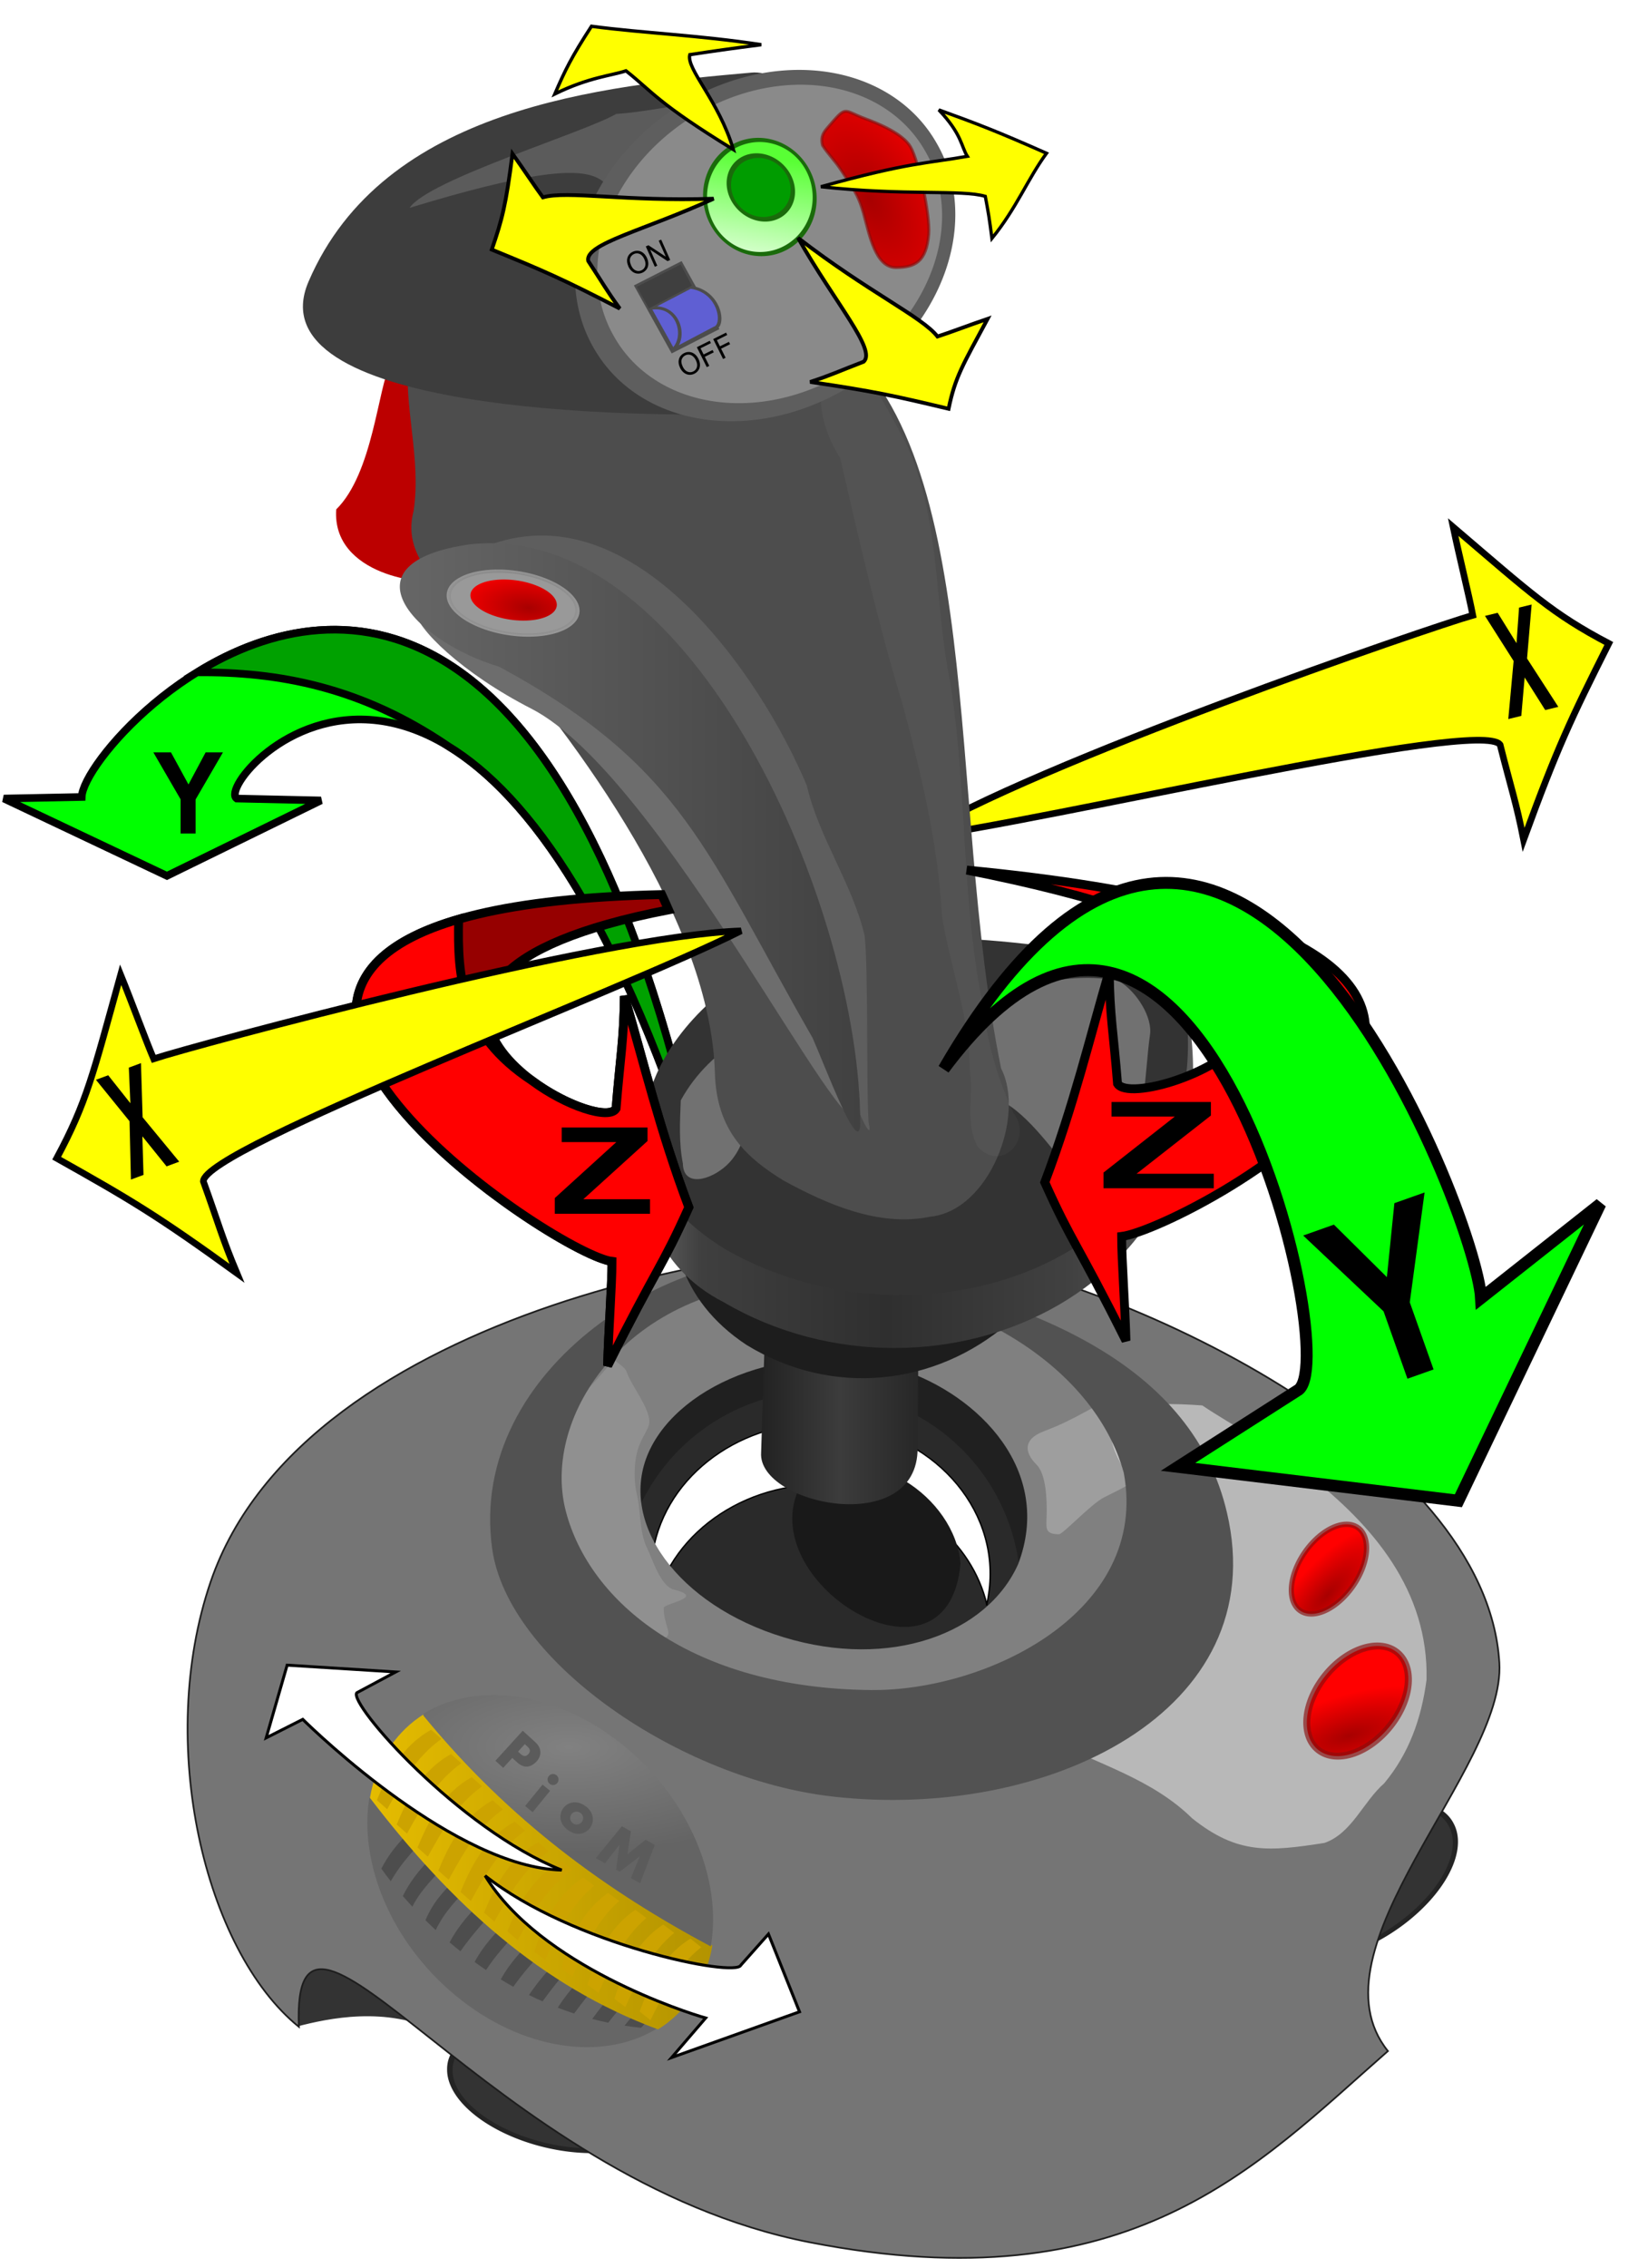 <?xml version="1.0" encoding="UTF-8" standalone="no"?>
<!-- Created with Sodipodi ("http://www.sodipodi.com/") -->
<svg
   xmlns:dc="http://purl.org/dc/elements/1.1/"
   xmlns:cc="http://web.resource.org/cc/"
   xmlns:rdf="http://www.w3.org/1999/02/22-rdf-syntax-ns#"
   xmlns:svg="http://www.w3.org/2000/svg"
   xmlns="http://www.w3.org/2000/svg"
   xmlns:xlink="http://www.w3.org/1999/xlink"
   xmlns:sodipodi="http://sodipodi.sourceforge.net/DTD/sodipodi-0.dtd"
   xmlns:inkscape="http://www.inkscape.org/namespaces/inkscape"
   id="svg602"
   sodipodi:version="0.32"
   width="560"
   height="770"
   xml:space="preserve"
   sodipodi:docbase="J:\All\Moje\1\Grafika\Wektorowe\SVG\mJoystick"
   sodipodi:docname="joykierunkiNew.svg"
   inkscape:version="0.45"
   inkscape:output_extension="org.inkscape.output.svg.inkscape"
   version="1.0"
   sodipodi:modified="true"><defs
     id="defs604"><linearGradient
   id="linearGradient668"><stop
     style="stop-color:#59ff35;stop-opacity:1;"
     offset="0"
     id="stop669" /><stop
     style="stop-color:#ffffff;stop-opacity:1;"
     offset="1"
     id="stop670" /></linearGradient><linearGradient
   id="linearGradient664"><stop
     style="stop-color:#b0afaf;stop-opacity:1;"
     offset="0"
     id="stop665" /><stop
     style="stop-color:#ffffff;stop-opacity:1;"
     offset="1"
     id="stop666" /></linearGradient><radialGradient
   xlink:href="#linearGradient668"
   id="radialGradient667"
   cx="0.5"
   cy="0.5"
   r="0.5"
   fx="0.5"
   fy="0.5" /><linearGradient
   xlink:href="#linearGradient668"
   id="linearGradient671"
   x1="296.442"
   y1="486.1"
   x2="270.525"
   y2="505.458"
   gradientUnits="userSpaceOnUse"
   gradientTransform="scale(1.173,0.853)"
   spreadMethod="pad" /><linearGradient
   xlink:href="#linearGradient664"
   id="linearGradient674"
   x1="0.185"
   y1="0.023"
   x2="0.432"
   y2="1.211" /><linearGradient
   y2="349.938"
   x2="540.172"
   y1="349.938"
   x1="486.613"
   gradientTransform="translate(-277.669,115.963)"
   gradientUnits="userSpaceOnUse"
   id="linearGradient5966"
   xlink:href="#linearGradient4815"
   inkscape:collect="always" /><linearGradient
   y2="265.489"
   x2="633.422"
   y1="265.489"
   x1="446.286"
   gradientTransform="translate(-277.669,115.963)"
   gradientUnits="userSpaceOnUse"
   id="linearGradient5962"
   xlink:href="#linearGradient4849"
   inkscape:collect="always" /><linearGradient
   gradientTransform="translate(-456.812,150.414)"
   y2="475.044"
   x2="649.215"
   y1="475.044"
   x1="532.855"
   gradientUnits="userSpaceOnUse"
   id="linearGradient5953"
   xlink:href="#linearGradient5739"
   inkscape:collect="always" /><radialGradient
   r="49.226"
   fy="437.717"
   fx="609.215"
   cy="437.717"
   cx="609.215"
   gradientTransform="matrix(-1.747,-9.8235012e-3,4.1049069e-3,-0.73,1206.171,908.761)"
   gradientUnits="userSpaceOnUse"
   id="radialGradient5950"
   xlink:href="#linearGradient4951"
   inkscape:collect="always" /><linearGradient
   gradientTransform="translate(-456.812,150.414)"
   y2="122.594"
   x2="699.452"
   y1="122.594"
   x1="543.008"
   gradientUnits="userSpaceOnUse"
   id="linearGradient5938"
   xlink:href="#linearGradient4443"
   inkscape:collect="always" /><radialGradient
   r="18.194"
   fy="-66.202"
   fx="250.346"
   cy="-66.202"
   cx="250.346"
   gradientTransform="matrix(1.524,2.65,-1.504,0.865,-235.14,-548.292)"
   gradientUnits="userSpaceOnUse"
   id="radialGradient5932"
   xlink:href="#linearGradient4263"
   inkscape:collect="always" /><linearGradient
   y2="505.458"
   x2="270.525"
   y1="486.1"
   x1="296.442"
   spreadMethod="pad"
   gradientTransform="scale(1.173,0.853)"
   gradientUnits="userSpaceOnUse"
   id="linearGradient5902"
   xlink:href="#linearGradient668"
   inkscape:collect="always" /><radialGradient
   r="8.055"
   fy="534.951"
   fx="342.813"
   cy="534.951"
   cx="342.813"
   gradientTransform="matrix(-1.774,0.285,-0.328,-1.172,1128.609,1064.308)"
   gradientUnits="userSpaceOnUse"
   id="radialGradient5898"
   xlink:href="#linearGradient4263"
   inkscape:collect="always" /><radialGradient
   r="8.055"
   fy="533.453"
   fx="342.215"
   cy="533.453"
   cx="342.215"
   gradientTransform="matrix(1,0,0,0.645,0,189.288)"
   gradientUnits="userSpaceOnUse"
   id="radialGradient5896"
   xlink:href="#linearGradient3286"
   inkscape:collect="always" /><radialGradient
   r="12.734"
   fy="797.646"
   fx="411.519"
   cy="797.646"
   cx="411.519"
   gradientTransform="matrix(-1.416,-0.85,0.364,-0.484,703.943,1531.567)"
   gradientUnits="userSpaceOnUse"
   id="radialGradient5888"
   xlink:href="#linearGradient4263"
   inkscape:collect="always" /><radialGradient
   r="12.734"
   fy="788.742"
   fx="420.351"
   cy="788.742"
   cx="420.351"
   gradientTransform="matrix(-1.731,-0.229,8.6733964e-2,-0.63,1082.893,1382.647)"
   gradientUnits="userSpaceOnUse"
   id="radialGradient5886"
   xlink:href="#linearGradient4263"
   inkscape:collect="always" /><filter
   id="filter5813"
   height="2.766"
   y="-0.883"
   width="1.829"
   x="-0.415"
   inkscape:collect="always"><feGaussianBlur
     id="feGaussianBlur5815"
     stdDeviation="31.852"
     inkscape:collect="always" /></filter><filter
   id="filter5696"
   height="2.366"
   y="-0.683"
   width="1.733"
   x="-0.366"
   inkscape:collect="always"><feGaussianBlur
     id="feGaussianBlur5698"
     stdDeviation="13.836"
     inkscape:collect="always" /></filter><filter
   id="filter4437"
   height="1.08"
   y="-0.04"
   width="1.323"
   x="-0.161"
   inkscape:collect="always"><feGaussianBlur
     id="feGaussianBlur4439"
     stdDeviation="5.45"
     inkscape:collect="always" /></filter><filter
   id="filter4365"
   height="1.321"
   y="-0.16"
   width="1.454"
   x="-0.227"
   inkscape:collect="always"><feGaussianBlur
     id="feGaussianBlur4367"
     stdDeviation="14.271"
     inkscape:collect="always" /></filter>

<filter
   id="filter6428"
   height="1.86"
   y="-0.43"
   width="2.049"
   x="-0.524"
   inkscape:collect="always"><feGaussianBlur
     id="feGaussianBlur6430"
     stdDeviation="9.276"
     inkscape:collect="always" /></filter><filter
   id="filter6394"
   height="1.273"
   y="-0.137"
   width="1.558"
   x="-0.279"
   inkscape:collect="always"><feGaussianBlur
     id="feGaussianBlur6396"
     stdDeviation="6.47"
     inkscape:collect="always" /></filter><filter
   id="filter5181"
   height="2.452"
   y="-0.726"
   width="2.484"
   x="-0.742"
   inkscape:collect="always"><feGaussianBlur
     id="feGaussianBlur5183"
     stdDeviation="56.798"
     inkscape:collect="always" /></filter><filter
   id="filter4803"
   height="1.765"
   y="-0.383"
   width="1.74"
   x="-0.37"
   inkscape:collect="always"><feGaussianBlur
     id="feGaussianBlur4805"
     stdDeviation="10.574"
     inkscape:collect="always" /></filter><filter
   id="filter4348"
   height="1.402"
   y="-0.201"
   width="1.243"
   x="-0.121"
   inkscape:collect="always"><feGaussianBlur
     id="feGaussianBlur4350"
     stdDeviation="7.442"
     inkscape:collect="always" /></filter><linearGradient
   gradientUnits="userSpaceOnUse"
   gradientTransform="matrix(1.216,0,0,0.822,-190.877,-460.47)"
   y2="1135.334"
   x2="260.746"
   y1="882.015"
   x1="208.074"
   id="linearGradient2631"
   xlink:href="#linearGradient664" /><linearGradient
   spreadMethod="pad"
   gradientTransform="scale(1.173,0.853)"
   gradientUnits="userSpaceOnUse"
   y2="505.458"
   x2="270.525"
   y1="486.1"
   x1="296.442"
   id="linearGradient2629"
   xlink:href="#linearGradient668" /><radialGradient
   fy="0.5"
   fx="0.5"
   r="0.5"
   cy="0.5"
   cx="0.5"
   id="radialGradient2627"
   xlink:href="#linearGradient668" /><linearGradient
   id="linearGradient2621"><stop
     id="stop2623"
     offset="0"
     style="stop-color:#b0afaf;stop-opacity:1;" /><stop
     id="stop2625"
     offset="1"
     style="stop-color:#ffffff;stop-opacity:1;" /></linearGradient><linearGradient
   id="linearGradient2616"><stop
     id="stop2618"
     offset="0"
     style="stop-color:#126900;stop-opacity:1;" /><stop
     style="stop-color:#8bc47f;stop-opacity:1;"
     offset="1"
     id="stop4502" /></linearGradient><linearGradient
   id="linearGradient4815"><stop
     id="stop4817"
     offset="0"
     style="stop-color:#222222;stop-opacity:1;" /><stop
     style="stop-color:#3c3c3c;stop-opacity:1;"
     offset="0.5"
     id="stop4823" /><stop
     id="stop4819"
     offset="1"
     style="stop-color:#272727;stop-opacity:1;" /></linearGradient><linearGradient
   id="linearGradient4849"><stop
     style="stop-color:#646464;stop-opacity:1;"
     offset="0"
     id="stop4851" /><stop
     id="stop4855"
     offset="0.107"
     style="stop-color:#3f3f3f;stop-opacity:1;" /><stop
     style="stop-color:#2f2f2f;stop-opacity:1;"
     offset="0.442"
     id="stop4859" /><stop
     style="stop-color:#414141;stop-opacity:1;"
     offset="0.777"
     id="stop4857" /><stop
     style="stop-color:#5c5c5c;stop-opacity:1;"
     offset="1"
     id="stop4853" /></linearGradient><linearGradient
   id="linearGradient4951"><stop
     style="stop-color:#818181;stop-opacity:1;"
     offset="0"
     id="stop4953" /><stop
     style="stop-color:#646464;stop-opacity:1;"
     offset="1"
     id="stop4955" /></linearGradient><linearGradient
   id="linearGradient6459"><stop
     id="stop6461"
     offset="0"
     style="stop-color:#666666;stop-opacity:1;" /><stop
     id="stop6463"
     offset="1"
     style="stop-color:#494949;stop-opacity:1;" /></linearGradient><linearGradient
   id="linearGradient3286"
   inkscape:collect="always"><stop
     id="stop3288"
     offset="0"
     style="stop-color:#000000;stop-opacity:1;" /><stop
     id="stop3290"
     offset="1"
     style="stop-color:#000000;stop-opacity:0;" /></linearGradient><linearGradient
   id="linearGradient4263"><stop
     id="stop4265"
     offset="0"
     style="stop-color:#a80000;stop-opacity:1;" /><stop
     id="stop4267"
     offset="1"
     style="stop-color:#ff0000;stop-opacity:1;" /></linearGradient><linearGradient
   id="linearGradient4443"><stop
     id="stop4445"
     offset="0"
     style="stop-color:#666666;stop-opacity:1;" /><stop
     id="stop4447"
     offset="1"
     style="stop-color:#414141;stop-opacity:1;" /></linearGradient><linearGradient
   id="linearGradient5739"><stop
     id="stop5741"
     offset="0"
     style="stop-color:#e5bc00;stop-opacity:1;" /><stop
     id="stop5743"
     offset="1"
     style="stop-color:#b39300;stop-opacity:1;" /></linearGradient></defs><sodipodi:namedview
     id="base"
     inkscape:zoom="0.35919193"
     inkscape:cx="1133.5116"
     inkscape:cy="396.70091"
     inkscape:window-width="1024"
     inkscape:window-height="721"
     inkscape:window-x="-4"
     inkscape:window-y="-4"
     inkscape:current-layer="svg602"
     width="560px"
     height="770px" /><g
     id="g3787"
     transform="translate(-1501.546,-349.97)"><path
       sodipodi:nodetypes="ccccccc"
       id="path1004"
       d="M 1741.26,755.892 C 1677.596,446.253 1530.17,598.536 1529.312,620.585 L 1502.838,621.118 L 1558.276,647.365 L 1610.613,621.762 L 1581.98,621.124 C 1573.035,614.882 1666.132,511.847 1741.26,755.892 z "
       style="font-size:12px;fill:#00ff00;fill-rule:evenodd;stroke:#000000;stroke-width:2.585" /><path
       transform="scale(0.958,1.044)"
       style="font-size:36.902px;font-style:normal;font-weight:bold;line-height:100%;writing-mode:lr-tb;text-anchor:start;fill:#000000;fill-opacity:1;stroke:none;stroke-width:1pt;stroke-linecap:butt;stroke-linejoin:miter;stroke-opacity:1;font-family:Luxi Sans"
       d="M 1631.438,606.326 L 1631.438,595.209 L 1621.762,579.911 L 1628.014,579.911 L 1634.23,590.362 L 1640.321,579.911 L 1646.465,579.911 L 1636.753,595.245 L 1636.753,606.326 L 1631.438,606.326 z "
       id="text1134" /><path
       sodipodi:nodetypes="cccc"
       id="path2816"
       d="M 1741.26,755.892 C 1698.224,546.579 1616.911,548.347 1568.472,578.278 C 1596.134,578.044 1624.287,583.222 1653.795,603.299 C 1681.093,619.89 1712.494,662.449 1741.26,755.892 z "
       style="font-size:12px;fill:#00a100;fill-opacity:1;fill-rule:evenodd;stroke:#000000;stroke-width:2.585" /></g><g
     id="g2746"
     transform="matrix(0.972,-0.237,0.237,0.972,-691.195,-71.358)"><path
       sodipodi:nodetypes="ccccccc"
       id="path1006"
       d="M 888.601,582.82 C 933.485,567.836 1076.569,554.833 1090.828,554.331 C 1091.173,547.337 1091.119,533.56 1091.443,523.652 C 1111.931,552.07 1117.218,560.225 1133.441,574.556 C 1114.802,596.453 1108.11,604.702 1089.55,632.426 C 1090.113,619.409 1089.547,614.33 1089.43,599.216 C 1085.487,588.708 933.017,587.9 888.601,582.82 z "
       style="font-size:12px;fill:#ffff00;fill-rule:evenodd;stroke:#000000;stroke-width:2.238" /><path
       transform="scale(0.724,1.381)"
       style="font-size:36.308px;font-style:normal;font-weight:bold;line-height:100%;writing-mode:lr-tb;text-anchor:start;fill:#000000;fill-opacity:1;stroke:none;stroke-width:1pt;stroke-linecap:butt;stroke-linejoin:miter;stroke-opacity:1;font-family:Luxi Sans"
       d="M 1511.314,428.245 L 1520.196,414.682 L 1512.148,402.255 L 1518.282,402.255 L 1523.494,410.605 L 1528.6,402.255 L 1534.681,402.255 L 1526.596,414.877 L 1535.478,428.245 L 1529.149,428.245 L 1523.388,419.256 L 1517.608,428.245 L 1511.314,428.245 z "
       id="text1140" /></g><g
     id="g5982"
     transform="translate(49.667,10.072)"><path
   id="path5904"
   d="M 274.321,510.264 C 273.482,511.185 272.572,511.75 271.59,511.958 C 270.315,512.227 269.026,511.768 267.721,510.579 L 266.063,509.069 L 262.989,512.445 L 260.338,510.03 L 269.623,499.836 L 273.842,503.679 C 275.042,504.772 275.633,505.953 275.616,507.222 C 275.605,508.314 275.174,509.328 274.321,510.264 L 274.321,510.264 z M 271.538,507.784 C 271.883,507.406 272.047,507.002 272.032,506.574 C 272.017,506.146 271.743,505.689 271.21,505.204 L 270.322,504.394 L 268.016,506.926 L 268.897,507.729 C 269.469,508.25 269.976,508.484 270.417,508.43 C 270.815,508.383 271.189,508.168 271.538,507.784 L 271.538,507.784 z M 281.364,517.58 C 281.032,517.986 280.613,518.216 280.106,518.267 C 279.599,518.318 279.142,518.178 278.735,517.845 C 278.333,517.518 278.108,517.099 278.059,516.589 C 278.01,516.08 278.149,515.624 278.477,515.222 C 278.805,514.821 279.222,514.594 279.729,514.543 C 280.236,514.492 280.69,514.63 281.092,514.958 C 281.494,515.286 281.722,515.704 281.775,516.213 C 281.829,516.722 281.692,517.178 281.364,517.58 L 281.364,517.58 z M 272.992,527.501 L 270.425,525.406 L 276.353,518.144 L 278.92,520.239 L 272.992,527.501 z M 292.528,532.773 C 291.771,533.829 290.775,534.486 289.538,534.744 C 288.036,535.059 286.527,534.674 285.01,533.588 C 283.489,532.497 282.635,531.19 282.451,529.667 C 282.297,528.413 282.614,527.236 283.403,526.136 C 284.113,525.145 285.092,524.517 286.342,524.253 C 287.854,523.936 289.392,524.338 290.958,525.459 C 292.398,526.491 293.216,527.777 293.413,529.318 C 293.572,530.575 293.277,531.727 292.528,532.773 L 292.528,532.773 z M 289.728,530.767 C 290.081,530.274 290.206,529.732 290.104,529.141 C 290.001,528.55 289.704,528.077 289.211,527.724 C 288.652,527.324 288.049,527.207 287.401,527.372 C 286.877,527.502 286.462,527.781 286.156,528.208 C 285.846,528.64 285.714,529.125 285.759,529.663 C 285.812,530.33 286.117,530.864 286.675,531.264 C 287.173,531.621 287.718,531.752 288.308,531.656 C 288.898,531.561 289.371,531.265 289.728,530.767 L 289.728,530.767 z M 309.491,551.636 L 306.373,549.864 L 309.409,542.457 L 302.588,547.713 L 301.35,547.009 L 302.506,538.534 L 297.564,544.858 L 294.464,543.096 L 303.315,532.266 L 306.389,534.013 L 305.188,541.789 L 311.395,536.858 L 314.495,538.62 L 309.491,551.636 z "
   style="font-size:20.688px;font-style:normal;font-weight:normal;fill:#5b5b5b;fill-opacity:1;stroke:none;stroke-width:1px;stroke-linecap:butt;stroke-linejoin:miter;stroke-opacity:1;font-family:Aharoni" /><path
   style="fill:#202020;fill-opacity:1;stroke:none;stroke-width:0.62;stroke-linecap:round;stroke-miterlimit:4;stroke-dasharray:none;stroke-dashoffset:0;stroke-opacity:1"
   d="M 211.684,448.889 C 198.043,452.27 185.338,459.613 175.501,470.782 C 156.006,492.916 153.155,523.953 165.69,549.42 C 165.314,548.208 164.959,546.979 164.649,545.731 C 155.866,510.327 177.489,474.456 212.934,465.682 C 248.379,456.909 284.269,478.544 293.053,513.949 C 299.845,541.328 288.44,568.947 266.53,584.132 C 274.423,580.181 281.673,574.743 287.81,567.776 C 314.042,537.994 310.195,492.085 279.2,465.318 C 259.828,448.588 234.42,443.254 211.684,448.889 z M 266.53,584.132 C 264.3,585.248 262.033,586.231 259.709,587.104 L 260.963,587.608 C 262.891,586.538 264.737,585.374 266.53,584.132 z M 165.69,549.42 C 165.702,549.459 165.707,549.5 165.719,549.539 L 165.756,549.561 C 165.733,549.515 165.713,549.467 165.69,549.42 z "
   id="path4807" /><path
   sodipodi:type="arc"
   style="fill:#333333;fill-opacity:1;fill-rule:evenodd;stroke:#242424;stroke-width:1pt;stroke-linecap:butt;stroke-linejoin:miter;stroke-opacity:1"
   id="path2665"
   d="M 270.071 848.615 A 26.53 16.979 0 1 1  217.012,848.615 A 26.53 16.979 0 1 1  270.071 848.615 z"
   sodipodi:cx="243.54156"
   sodipodi:cy="848.61499"
   sodipodi:rx="26.529572"
   sodipodi:ry="16.978943"
   transform="matrix(1.397,0.237,0,1.184,-199.973,-363.434)" /><path
   sodipodi:type="arc"
   style="fill:#333333;fill-opacity:1;fill-rule:evenodd;stroke:#242424;stroke-width:1pt;stroke-linecap:butt;stroke-linejoin:miter;stroke-opacity:1"
   id="path2667"
   d="M 270.071 848.615 A 26.53 16.979 0 1 1  217.012,848.615 A 26.53 16.979 0 1 1  270.071 848.615 z"
   sodipodi:cx="243.54156"
   sodipodi:cy="848.61499"
   sodipodi:rx="26.529572"
   sodipodi:ry="16.978943"
   transform="matrix(1.201,-0.721,0.54,1.054,-339.071,-90.051)" /><path
   sodipodi:nodetypes="ccccc"
   id="path2669"
   d="M 82.948,113.789 C 78.791,121.375 77.098,150.617 64.579,162.9 C 63.053,185.29 94.846,189.057 100.679,186.721 C 109.201,176.037 102.144,133.107 100.87,126.727 C 99.761,121.171 84.42,111.102 82.948,113.789 z "
   style="font-size:12px;fill:#bc0000;fill-opacity:1;fill-rule:evenodd;stroke:none;stroke-width:1" /><path
   sodipodi:type="arc"
   style="fill:#2a2a2a;fill-opacity:1;stroke:none;stroke-width:0.577;stroke-linecap:round;stroke-miterlimit:4;stroke-dasharray:none;stroke-dashoffset:0;stroke-opacity:1"
   id="path2113"
   sodipodi:cx="381.90924"
   sodipodi:cy="431.90408"
   sodipodi:rx="67.916847"
   sodipodi:ry="67.916847"
   d="M 449.826 431.904 A 67.917 67.917 0 1 1  313.992,431.904 A 67.917 67.917 0 1 1  449.826 431.904 z"
   transform="translate(-152.663,98.246)" /><path
   style="fill:#ffffff;fill-opacity:1;stroke:#000000;stroke-width:0.519;stroke-linecap:round;stroke-miterlimit:4;stroke-dasharray:none;stroke-dashoffset:0;stroke-opacity:1;filter:url(#filter4348)"
   d="M 505.511,353.257 C 474.579,353.165 447.979,376.529 444.691,407.953 C 444.015,414.405 444.362,420.745 445.618,426.776 L 445.674,426.776 C 451.966,396.466 480.39,375.222 511.832,378.512 C 538.84,381.338 559.879,401.387 565.208,426.607 C 565.604,424.667 565.897,422.689 566.107,420.679 C 569.614,387.16 545.267,357.102 511.748,353.594 C 509.653,353.375 507.573,353.263 505.511,353.257 z M 565.208,426.607 C 565.197,426.663 565.191,426.72 565.18,426.776 L 565.236,426.776 C 565.225,426.72 565.22,426.662 565.208,426.607 z "
   id="path2109"
   transform="matrix(0.944,0,0,0.84,-247.906,176.354)" /><path
   style="fill:#191919;fill-opacity:1;fill-rule:evenodd;stroke:none;stroke-width:1px;stroke-linecap:butt;stroke-linejoin:miter;stroke-opacity:1;filter:url(#filter4803)"
   d="M 224.463,490.944 C 200.39,524.069 272.29,569.999 276.72,520.895 C 274.859,497.972 245.437,478.635 224.463,490.944 z "
   id="path4352" /><path
   style="fill:#333333;fill-opacity:1;fill-rule:evenodd;stroke:none;stroke-width:1px;stroke-linecap:butt;stroke-linejoin:miter;stroke-opacity:1"
   d="M 51.646,677.939 C 61.442,675.428 81.588,670.85 99.67,680.027 C 163.231,680.73 37.932,612.569 51.646,677.939 z "
   id="path4890"
   sodipodi:nodetypes="ccc" /><path
   style="font-size:12px;font-style:normal;font-variant:normal;font-weight:normal;font-stretch:normal;text-align:start;line-height:125%;writing-mode:lr-tb;text-anchor:start;fill:#808080;fill-opacity:1;stroke:none;stroke-width:1px;stroke-linecap:butt;stroke-linejoin:miter;stroke-opacity:1;font-family:Bitstream Vera Sans"
   d="M 197.562,644.119 L 197.562,641.77 L 195.628,641.77 L 195.628,640.797 L 198.733,640.797 L 198.733,644.553 C 198.276,644.877 197.773,645.122 197.222,645.288 C 196.671,645.454 196.083,645.537 195.458,645.537 C 194.091,645.537 193.022,645.138 192.25,644.339 C 191.479,643.54 191.093,642.428 191.093,641.002 C 191.093,639.572 191.479,638.458 192.25,637.659 C 193.022,636.86 194.091,636.461 195.458,636.461 C 196.028,636.461 196.57,636.531 197.084,636.672 C 197.598,636.813 198.071,637.02 198.505,637.293 L 198.505,638.553 C 198.067,638.182 197.603,637.902 197.11,637.715 C 196.618,637.527 196.101,637.434 195.558,637.434 C 194.487,637.434 193.684,637.733 193.147,638.33 C 192.609,638.928 192.341,639.818 192.341,641.002 C 192.341,642.182 192.609,643.07 193.147,643.668 C 193.684,644.266 194.487,644.565 195.558,644.565 C 195.976,644.565 196.349,644.528 196.677,644.456 C 197.005,644.384 197.3,644.272 197.562,644.119 L 197.562,644.119 z M 200.901,636.619 L 202.495,636.619 L 206.374,643.938 L 206.374,636.619 L 207.523,636.619 L 207.523,645.367 L 205.929,645.367 L 202.05,638.049 L 202.05,645.367 L 200.901,645.367 L 200.901,636.619 z M 209.743,636.619 L 210.933,636.619 L 210.933,641.934 C 210.933,642.871 211.103,643.546 211.442,643.958 C 211.782,644.37 212.333,644.576 213.095,644.576 C 213.853,644.576 214.401,644.37 214.741,643.958 C 215.081,643.546 215.251,642.871 215.251,641.934 L 215.251,636.619 L 216.441,636.619 L 216.441,642.08 C 216.44,643.221 216.158,644.082 215.594,644.664 C 215.029,645.246 214.196,645.537 213.095,645.537 C 211.989,645.537 211.154,645.246 210.59,644.664 C 210.025,644.082 209.743,643.221 209.743,642.08 L 209.743,636.619 z M 218.667,636.619 L 223.694,636.619 L 223.694,637.615 L 219.851,637.615 L 219.851,640.193 L 223.319,640.193 L 223.319,641.19 L 219.851,641.19 L 219.851,645.367 L 218.667,645.367 L 218.667,636.619 z M 226.765,637.592 L 226.765,644.395 L 228.194,644.395 C 229.401,644.395 230.285,644.121 230.846,643.574 C 231.406,643.027 231.687,642.164 231.687,640.985 C 231.687,639.813 231.406,638.954 230.846,638.409 C 230.285,637.864 229.401,637.592 228.194,637.592 L 226.765,637.592 z M 225.581,636.619 L 228.013,636.619 C 229.708,636.619 230.952,636.972 231.745,637.677 C 232.538,638.382 232.935,639.485 232.935,640.985 C 232.935,642.492 232.536,643.6 231.739,644.307 C 230.942,645.014 229.7,645.367 228.013,645.367 L 225.581,645.367 L 225.581,636.619 z M 234.816,636.619 L 235.999,636.619 L 235.999,644.371 L 240.259,644.371 L 240.259,645.367 L 234.816,645.367 L 234.816,636.619 z M 245.269,636.25 L 246.347,636.25 L 246.347,645.367 L 245.269,645.367 L 245.269,636.25 z M 248.597,638.805 L 249.675,638.805 L 249.675,645.367 L 248.597,645.367 L 248.597,638.805 z M 248.597,636.25 L 249.675,636.25 L 249.675,637.615 L 248.597,637.615 L 248.597,636.25 z M 256.648,639.057 L 256.648,640.065 C 256.343,639.897 256.037,639.771 255.731,639.687 C 255.424,639.603 255.114,639.561 254.802,639.561 C 254.103,639.561 253.56,639.782 253.173,640.226 C 252.786,640.669 252.593,641.291 252.593,642.092 C 252.593,642.893 252.786,643.515 253.173,643.958 C 253.56,644.401 254.103,644.623 254.802,644.623 C 255.114,644.623 255.424,644.581 255.731,644.497 C 256.037,644.413 256.343,644.287 256.648,644.119 L 256.648,645.115 C 256.347,645.256 256.035,645.361 255.713,645.432 C 255.391,645.502 255.048,645.537 254.685,645.537 C 253.696,645.537 252.911,645.227 252.329,644.606 C 251.747,643.985 251.456,643.147 251.456,642.092 C 251.456,641.022 251.75,640.18 252.338,639.567 C 252.926,638.953 253.732,638.647 254.755,638.647 C 255.087,638.647 255.411,638.681 255.728,638.749 C 256.044,638.818 256.351,638.92 256.648,639.057 L 256.648,639.057 z M 264.148,641.817 L 264.148,642.344 L 259.191,642.344 C 259.237,643.086 259.461,643.651 259.861,644.04 C 260.262,644.429 260.819,644.623 261.534,644.623 C 261.948,644.623 262.35,644.572 262.738,644.471 C 263.127,644.369 263.513,644.217 263.896,644.014 L 263.896,645.033 C 263.509,645.197 263.112,645.322 262.706,645.408 C 262.3,645.494 261.888,645.537 261.47,645.537 C 260.423,645.537 259.594,645.233 258.983,644.623 C 258.371,644.014 258.066,643.19 258.066,642.151 C 258.066,641.076 258.356,640.224 258.936,639.593 C 259.516,638.962 260.298,638.647 261.282,638.647 C 262.165,638.647 262.863,638.931 263.377,639.499 C 263.891,640.068 264.148,640.84 264.148,641.817 L 264.148,641.817 z M 263.069,641.5 C 263.062,640.91 262.897,640.44 262.574,640.088 C 262.252,639.736 261.825,639.561 261.294,639.561 C 260.692,639.561 260.211,639.731 259.85,640.07 C 259.488,640.41 259.28,640.889 259.226,641.506 L 263.069,641.5 z M 271.372,641.406 L 271.372,645.367 L 270.294,645.367 L 270.294,641.442 C 270.294,640.82 270.173,640.356 269.931,640.047 C 269.689,639.738 269.325,639.584 268.841,639.584 C 268.259,639.584 267.8,639.77 267.464,640.141 C 267.128,640.512 266.96,641.018 266.96,641.658 L 266.96,645.367 L 265.876,645.367 L 265.876,638.805 L 266.96,638.805 L 266.96,639.824 C 267.218,639.43 267.522,639.135 267.871,638.94 C 268.221,638.744 268.624,638.647 269.081,638.647 C 269.835,638.647 270.405,638.88 270.792,639.347 C 271.179,639.814 271.372,640.5 271.372,641.406 L 271.372,641.406 z M 277.718,638.998 L 277.718,640.018 C 277.413,639.861 277.097,639.744 276.769,639.666 C 276.44,639.588 276.101,639.549 275.749,639.549 C 275.214,639.549 274.813,639.631 274.545,639.795 C 274.277,639.959 274.144,640.205 274.144,640.533 C 274.144,640.783 274.239,640.98 274.431,641.122 C 274.622,641.265 275.007,641.401 275.585,641.529 L 275.954,641.611 C 276.72,641.776 277.264,642.007 277.586,642.306 C 277.908,642.605 278.069,643.022 278.069,643.557 C 278.069,644.166 277.828,644.649 277.346,645.004 C 276.863,645.36 276.2,645.537 275.357,645.537 C 275.005,645.537 274.639,645.503 274.258,645.435 C 273.877,645.366 273.476,645.264 273.054,645.127 L 273.054,644.014 C 273.452,644.221 273.845,644.376 274.232,644.48 C 274.618,644.583 275.001,644.635 275.38,644.635 C 275.888,644.635 276.278,644.548 276.552,644.374 C 276.825,644.2 276.962,643.955 276.962,643.639 C 276.962,643.346 276.863,643.121 276.666,642.965 C 276.469,642.809 276.036,642.658 275.368,642.514 L 274.993,642.426 C 274.325,642.285 273.843,642.069 273.546,641.778 C 273.249,641.487 273.101,641.088 273.101,640.58 C 273.101,639.963 273.319,639.486 273.757,639.151 C 274.194,638.815 274.815,638.647 275.62,638.647 C 276.019,638.647 276.394,638.676 276.745,638.735 C 277.097,638.793 277.421,638.881 277.718,638.998 L 277.718,638.998 z M 285.405,641.817 L 285.405,642.344 L 280.448,642.344 C 280.495,643.086 280.719,643.651 281.119,644.04 C 281.52,644.429 282.077,644.623 282.792,644.623 C 283.206,644.623 283.607,644.572 283.996,644.471 C 284.385,644.369 284.771,644.217 285.153,644.014 L 285.153,645.033 C 284.767,645.197 284.37,645.322 283.964,645.408 C 283.558,645.494 283.146,645.537 282.728,645.537 C 281.681,645.537 280.852,645.233 280.24,644.623 C 279.629,644.014 279.323,643.19 279.323,642.151 C 279.323,641.076 279.613,640.224 280.193,639.593 C 280.774,638.962 281.556,638.647 282.54,638.647 C 283.423,638.647 284.121,638.931 284.635,639.499 C 285.149,640.068 285.405,640.84 285.405,641.817 L 285.405,641.817 z M 284.327,641.5 C 284.319,640.91 284.154,640.44 283.832,640.088 C 283.51,639.736 283.083,639.561 282.552,639.561 C 281.95,639.561 281.469,639.731 281.108,640.07 C 280.746,640.41 280.538,640.889 280.483,641.506 L 284.327,641.5 z M 196.419,651.666 C 197.013,651.666 197.566,651.774 198.08,651.988 C 198.594,652.203 199.064,652.524 199.489,652.949 C 199.915,653.375 200.233,653.844 200.444,654.356 C 200.655,654.867 200.761,655.424 200.761,656.026 C 200.761,656.619 200.655,657.171 200.444,657.681 C 200.233,658.191 199.915,658.658 199.489,659.084 C 199.064,659.51 198.594,659.83 198.08,660.045 C 197.566,660.26 197.013,660.367 196.419,660.367 C 195.825,660.367 195.272,660.26 194.758,660.045 C 194.244,659.83 193.774,659.51 193.349,659.084 C 192.923,658.658 192.605,658.191 192.394,657.681 C 192.183,657.171 192.077,656.619 192.077,656.026 C 192.077,655.424 192.183,654.867 192.394,654.356 C 192.605,653.844 192.923,653.375 193.349,652.949 C 193.774,652.524 194.244,652.203 194.758,651.988 C 195.272,651.774 195.825,651.666 196.419,651.666 L 196.419,651.666 z M 196.419,652.27 C 195.907,652.27 195.431,652.361 194.989,652.545 C 194.548,652.729 194.144,653.004 193.776,653.371 C 193.409,653.738 193.132,654.146 192.944,654.593 C 192.757,655.04 192.663,655.518 192.663,656.026 C 192.663,656.529 192.757,657.003 192.944,657.446 C 193.132,657.89 193.409,658.295 193.776,658.662 C 194.144,659.029 194.548,659.306 194.989,659.491 C 195.431,659.677 195.907,659.77 196.419,659.77 C 196.935,659.77 197.414,659.677 197.857,659.491 C 198.301,659.306 198.706,659.029 199.073,658.662 C 199.437,658.299 199.709,657.897 199.891,657.455 C 200.072,657.014 200.163,656.537 200.163,656.026 C 200.163,655.506 200.071,655.025 199.888,654.581 C 199.704,654.138 199.433,653.735 199.073,653.371 C 198.706,653.004 198.301,652.729 197.857,652.545 C 197.414,652.361 196.935,652.27 196.419,652.27 L 196.419,652.27 z M 198.171,653.705 L 198.171,654.461 C 197.913,654.332 197.657,654.236 197.403,654.174 C 197.149,654.111 196.894,654.08 196.636,654.08 C 196.054,654.08 195.6,654.251 195.274,654.593 C 194.947,654.935 194.784,655.412 194.784,656.026 C 194.784,656.647 194.951,657.127 195.285,657.467 C 195.619,657.807 196.089,657.977 196.694,657.977 C 196.944,657.977 197.189,657.946 197.427,657.886 C 197.665,657.825 197.913,657.729 198.171,657.596 L 198.171,658.34 C 197.909,658.453 197.645,658.537 197.377,658.592 C 197.109,658.647 196.839,658.674 196.566,658.674 C 195.722,658.674 195.055,658.436 194.565,657.959 C 194.074,657.483 193.829,656.838 193.829,656.026 C 193.829,655.209 194.074,654.565 194.565,654.092 C 195.055,653.619 195.722,653.383 196.566,653.383 C 196.851,653.383 197.126,653.41 197.392,653.465 C 197.657,653.52 197.917,653.6 198.171,653.705 L 198.171,653.705 z M 204.722,659.371 L 208.853,659.371 L 208.853,660.367 L 203.298,660.367 L 203.298,659.371 C 203.747,658.906 204.359,658.282 205.135,657.499 C 205.91,656.716 206.398,656.211 206.597,655.985 C 206.976,655.559 207.24,655.198 207.391,654.903 C 207.541,654.609 207.616,654.318 207.616,654.033 C 207.616,653.568 207.453,653.19 207.127,652.897 C 206.801,652.604 206.376,652.457 205.853,652.457 C 205.482,652.457 205.09,652.522 204.678,652.651 C 204.266,652.779 203.825,652.975 203.357,653.236 L 203.357,652.041 C 203.833,651.85 204.278,651.705 204.692,651.608 C 205.107,651.51 205.485,651.461 205.829,651.461 C 206.735,651.461 207.458,651.688 207.997,652.141 C 208.536,652.594 208.806,653.199 208.806,653.957 C 208.806,654.317 208.738,654.657 208.604,654.98 C 208.469,655.302 208.224,655.682 207.868,656.119 C 207.771,656.233 207.46,656.56 206.937,657.101 C 206.413,657.642 205.675,658.399 204.722,659.371 L 204.722,659.371 z M 213.874,652.399 C 213.265,652.399 212.807,652.698 212.5,653.298 C 212.193,653.898 212.04,654.799 212.04,656.002 C 212.04,657.201 212.193,658.101 212.5,658.7 C 212.807,659.3 213.265,659.6 213.874,659.6 C 214.487,659.6 214.947,659.3 215.254,658.7 C 215.561,658.101 215.714,657.201 215.714,656.002 C 215.714,654.799 215.561,653.898 215.254,653.298 C 214.947,652.698 214.487,652.399 213.874,652.399 L 213.874,652.399 z M 213.874,651.461 C 214.855,651.461 215.604,651.849 216.121,652.624 C 216.639,653.4 216.898,654.526 216.898,656.002 C 216.898,657.475 216.639,658.599 216.121,659.374 C 215.604,660.15 214.855,660.537 213.874,660.537 C 212.894,660.537 212.145,660.15 211.627,659.374 C 211.109,658.599 210.851,657.475 210.851,656.002 C 210.851,654.526 211.109,653.4 211.627,652.624 C 212.145,651.849 212.894,651.461 213.874,651.461 L 213.874,651.461 z M 221.515,652.399 C 220.905,652.399 220.447,652.698 220.141,653.298 C 219.834,653.898 219.681,654.799 219.681,656.002 C 219.681,657.201 219.834,658.101 220.141,658.7 C 220.447,659.3 220.905,659.6 221.515,659.6 C 222.128,659.6 222.588,659.3 222.895,658.7 C 223.201,658.101 223.355,657.201 223.355,656.002 C 223.355,654.799 223.201,653.898 222.895,653.298 C 222.588,652.698 222.128,652.399 221.515,652.399 L 221.515,652.399 z M 221.515,651.461 C 222.495,651.461 223.244,651.849 223.762,652.624 C 224.279,653.4 224.538,654.526 224.538,656.002 C 224.538,657.475 224.279,658.599 223.762,659.374 C 223.244,660.15 222.495,660.537 221.515,660.537 C 220.534,660.537 219.785,660.15 219.268,659.374 C 218.75,658.599 218.491,657.475 218.491,656.002 C 218.491,654.526 218.75,653.4 219.268,652.624 C 219.785,651.849 220.534,651.461 221.515,651.461 L 221.515,651.461 z M 226.325,651.619 L 231.95,651.619 L 231.95,652.123 L 228.774,660.367 L 227.538,660.367 L 230.526,652.615 L 226.325,652.615 L 226.325,651.619 z M 242.644,657.092 C 242.644,656.299 242.481,655.677 242.154,655.226 C 241.828,654.775 241.38,654.549 240.81,654.549 C 240.239,654.549 239.791,654.775 239.465,655.226 C 239.139,655.677 238.976,656.299 238.976,657.092 C 238.976,657.885 239.139,658.507 239.465,658.958 C 239.791,659.409 240.239,659.635 240.81,659.635 C 241.38,659.635 241.828,659.409 242.154,658.958 C 242.481,658.507 242.644,657.885 242.644,657.092 L 242.644,657.092 z M 238.976,654.801 C 239.202,654.41 239.488,654.12 239.834,653.931 C 240.18,653.741 240.593,653.647 241.073,653.647 C 241.87,653.647 242.518,653.963 243.016,654.596 C 243.514,655.229 243.763,656.061 243.763,657.092 C 243.763,658.123 243.514,658.955 243.016,659.588 C 242.518,660.221 241.87,660.537 241.073,660.537 C 240.593,660.537 240.18,660.442 239.834,660.253 C 239.488,660.064 239.202,659.774 238.976,659.383 L 238.976,660.367 L 237.892,660.367 L 237.892,651.25 L 238.976,651.25 L 238.976,654.801 z M 248.28,660.977 C 247.976,661.758 247.679,662.268 247.39,662.506 C 247.101,662.744 246.714,662.863 246.23,662.863 L 245.368,662.863 L 245.368,661.961 L 246.001,661.961 C 246.298,661.961 246.528,661.891 246.692,661.75 C 246.857,661.61 247.038,661.277 247.237,660.754 L 247.431,660.262 L 244.776,653.805 L 245.919,653.805 L 247.97,658.938 L 250.021,653.805 L 251.163,653.805 L 248.28,660.977 z M 257.702,652.592 L 257.702,655.879 L 259.191,655.879 C 259.741,655.879 260.167,655.736 260.468,655.451 C 260.769,655.166 260.919,654.76 260.919,654.233 C 260.919,653.709 260.769,653.305 260.468,653.02 C 260.167,652.735 259.741,652.592 259.191,652.592 L 257.702,652.592 z M 256.519,651.619 L 259.191,651.619 C 260.171,651.619 260.912,651.841 261.414,652.284 C 261.916,652.728 262.167,653.377 262.167,654.233 C 262.167,655.096 261.916,655.748 261.414,656.19 C 260.912,656.631 260.171,656.852 259.191,656.852 L 257.702,656.852 L 257.702,660.367 L 256.519,660.367 L 256.519,651.619 z M 263.714,653.805 L 264.792,653.805 L 264.792,660.367 L 263.714,660.367 L 263.714,653.805 z M 263.714,651.25 L 264.792,651.25 L 264.792,652.615 L 263.714,652.615 L 263.714,651.25 z M 269.585,654.561 C 269.007,654.561 268.55,654.786 268.214,655.237 C 267.878,655.689 267.71,656.307 267.71,657.092 C 267.71,657.877 267.877,658.495 268.211,658.946 C 268.545,659.398 269.003,659.623 269.585,659.623 C 270.159,659.623 270.614,659.397 270.95,658.943 C 271.286,658.49 271.454,657.873 271.454,657.092 C 271.454,656.315 271.286,655.698 270.95,655.243 C 270.614,654.788 270.159,654.561 269.585,654.561 L 269.585,654.561 z M 269.585,653.647 C 270.523,653.647 271.259,653.951 271.794,654.561 C 272.329,655.17 272.597,656.014 272.597,657.092 C 272.597,658.166 272.329,659.009 271.794,659.62 C 271.259,660.232 270.523,660.537 269.585,660.537 C 268.644,660.537 267.906,660.232 267.373,659.62 C 266.84,659.009 266.573,658.166 266.573,657.092 C 266.573,656.014 266.84,655.17 267.373,654.561 C 267.906,653.951 268.644,653.647 269.585,653.647 L 269.585,653.647 z M 275.444,651.942 L 275.444,653.805 L 277.665,653.805 L 277.665,654.643 L 275.444,654.643 L 275.444,658.205 C 275.444,658.74 275.518,659.084 275.664,659.236 C 275.811,659.389 276.108,659.465 276.558,659.465 L 277.665,659.465 L 277.665,660.367 L 276.558,660.367 C 275.726,660.367 275.151,660.212 274.835,659.901 C 274.519,659.591 274.36,659.026 274.36,658.205 L 274.36,654.643 L 273.569,654.643 L 273.569,653.805 L 274.36,653.805 L 274.36,651.942 L 275.444,651.942 z M 282.892,654.813 C 282.771,654.742 282.639,654.691 282.496,654.657 C 282.354,654.624 282.196,654.608 282.024,654.608 C 281.415,654.608 280.947,654.806 280.621,655.202 C 280.295,655.599 280.132,656.168 280.132,656.91 L 280.132,660.367 L 279.048,660.367 L 279.048,653.805 L 280.132,653.805 L 280.132,654.824 C 280.358,654.426 280.653,654.13 281.017,653.937 C 281.38,653.743 281.821,653.647 282.341,653.647 C 282.415,653.647 282.497,653.652 282.587,653.661 C 282.677,653.671 282.776,653.686 282.886,653.705 L 282.892,654.813 z M 287.901,651.619 L 289.665,651.619 L 291.898,657.572 L 294.142,651.619 L 295.905,651.619 L 295.905,660.367 L 294.751,660.367 L 294.751,652.686 L 292.495,658.686 L 291.306,658.686 L 289.05,652.686 L 289.05,660.367 L 287.901,660.367 L 287.901,651.619 z M 298.214,653.805 L 299.292,653.805 L 299.292,660.367 L 298.214,660.367 L 298.214,653.805 z M 298.214,651.25 L 299.292,651.25 L 299.292,652.615 L 298.214,652.615 L 298.214,651.25 z M 306.265,654.057 L 306.265,655.065 C 305.96,654.897 305.654,654.771 305.348,654.687 C 305.041,654.603 304.732,654.561 304.419,654.561 C 303.72,654.561 303.177,654.782 302.79,655.226 C 302.403,655.669 302.21,656.291 302.21,657.092 C 302.21,657.893 302.403,658.515 302.79,658.958 C 303.177,659.401 303.72,659.623 304.419,659.623 C 304.732,659.623 305.041,659.581 305.348,659.497 C 305.654,659.413 305.96,659.287 306.265,659.119 L 306.265,660.115 C 305.964,660.256 305.652,660.361 305.33,660.432 C 305.008,660.502 304.665,660.537 304.302,660.537 C 303.314,660.537 302.528,660.227 301.946,659.606 C 301.364,658.985 301.073,658.147 301.073,657.092 C 301.073,656.022 301.367,655.18 301.955,654.567 C 302.543,653.953 303.349,653.647 304.372,653.647 C 304.704,653.647 305.028,653.681 305.345,653.749 C 305.661,653.818 305.968,653.92 306.265,654.057 L 306.265,654.057 z M 313.607,656.406 L 313.607,660.367 L 312.528,660.367 L 312.528,656.442 C 312.528,655.82 312.407,655.356 312.165,655.047 C 311.923,654.738 311.56,654.584 311.075,654.584 C 310.493,654.584 310.034,654.77 309.698,655.141 C 309.362,655.512 309.194,656.018 309.194,656.658 L 309.194,660.367 L 308.11,660.367 L 308.11,651.25 L 309.194,651.25 L 309.194,654.824 C 309.452,654.43 309.756,654.135 310.106,653.94 C 310.455,653.744 310.858,653.647 311.316,653.647 C 312.069,653.647 312.64,653.88 313.026,654.347 C 313.413,654.814 313.607,655.5 313.607,656.406 L 313.607,656.406 z M 318.751,657.068 C 317.88,657.068 317.276,657.168 316.941,657.367 C 316.605,657.567 316.437,657.906 316.437,658.387 C 316.437,658.77 316.563,659.073 316.815,659.298 C 317.066,659.523 317.409,659.635 317.843,659.635 C 318.44,659.635 318.92,659.423 319.281,658.999 C 319.643,658.575 319.823,658.012 319.823,657.309 L 319.823,657.068 L 318.751,657.068 z M 320.901,656.623 L 320.901,660.367 L 319.823,660.367 L 319.823,659.371 C 319.577,659.77 319.271,660.064 318.903,660.253 C 318.536,660.442 318.087,660.537 317.556,660.537 C 316.884,660.537 316.35,660.349 315.953,659.972 C 315.557,659.595 315.358,659.09 315.358,658.457 C 315.358,657.719 315.606,657.162 316.1,656.787 C 316.594,656.412 317.331,656.225 318.312,656.225 L 319.823,656.225 L 319.823,656.119 C 319.823,655.623 319.66,655.239 319.334,654.968 C 319.008,654.696 318.55,654.561 317.96,654.561 C 317.585,654.561 317.22,654.606 316.864,654.695 C 316.509,654.785 316.167,654.92 315.839,655.1 L 315.839,654.104 C 316.233,653.951 316.616,653.837 316.987,653.761 C 317.358,653.685 317.72,653.647 318.071,653.647 C 319.021,653.647 319.73,653.893 320.198,654.385 C 320.667,654.877 320.901,655.623 320.901,656.623 L 320.901,656.623 z M 323.163,651.25 L 324.241,651.25 L 324.241,654.777 L 324.974,654.25 L 325.419,654.871 L 324.241,655.697 L 324.241,660.367 L 323.163,660.367 L 323.163,656.465 L 322.442,656.981 L 322.009,656.36 L 323.163,655.533 L 323.163,651.25 z M 330.417,651.619 L 331.601,651.619 L 331.601,659.758 C 331.601,660.813 331.4,661.578 331,662.055 C 330.6,662.531 329.956,662.77 329.069,662.77 L 328.618,662.77 L 328.618,661.774 L 328.987,661.774 C 329.511,661.774 329.88,661.627 330.095,661.334 C 330.31,661.041 330.417,660.516 330.417,659.758 L 330.417,651.619 z M 336.892,657.068 C 336.021,657.068 335.417,657.168 335.081,657.367 C 334.745,657.567 334.577,657.906 334.577,658.387 C 334.577,658.77 334.703,659.073 334.955,659.298 C 335.207,659.523 335.55,659.635 335.983,659.635 C 336.581,659.635 337.061,659.423 337.422,658.999 C 337.783,658.575 337.964,658.012 337.964,657.309 L 337.964,657.068 L 336.892,657.068 z M 339.042,656.623 L 339.042,660.367 L 337.964,660.367 L 337.964,659.371 C 337.718,659.77 337.411,660.064 337.044,660.253 C 336.677,660.442 336.228,660.537 335.696,660.537 C 335.024,660.537 334.49,660.349 334.094,659.972 C 333.697,659.595 333.499,659.09 333.499,658.457 C 333.499,657.719 333.746,657.162 334.24,656.787 C 334.734,656.412 335.472,656.225 336.452,656.225 L 337.964,656.225 L 337.964,656.119 C 337.964,655.623 337.801,655.239 337.475,654.968 C 337.149,654.696 336.69,654.561 336.101,654.561 C 335.726,654.561 335.36,654.606 335.005,654.695 C 334.649,654.785 334.308,654.92 333.98,655.1 L 333.98,654.104 C 334.374,653.951 334.757,653.837 335.128,653.761 C 335.499,653.685 335.86,653.647 336.212,653.647 C 337.161,653.647 337.87,653.893 338.339,654.385 C 338.808,654.877 339.042,655.623 339.042,656.623 L 339.042,656.623 z M 340.642,653.805 L 341.72,653.805 L 343.067,658.926 L 344.409,653.805 L 345.681,653.805 L 347.028,658.926 L 348.37,653.805 L 349.448,653.805 L 347.732,660.367 L 346.46,660.367 L 345.048,654.988 L 343.63,660.367 L 342.358,660.367 L 340.642,653.805 z M 353.632,654.561 C 353.054,654.561 352.597,654.786 352.261,655.237 C 351.925,655.689 351.757,656.307 351.757,657.092 C 351.757,657.877 351.924,658.495 352.258,658.946 C 352.592,659.398 353.05,659.623 353.632,659.623 C 354.206,659.623 354.661,659.397 354.997,658.943 C 355.333,658.49 355.501,657.873 355.501,657.092 C 355.501,656.315 355.333,655.698 354.997,655.243 C 354.661,654.788 354.206,654.561 353.632,654.561 L 353.632,654.561 z M 353.632,653.647 C 354.569,653.647 355.306,653.951 355.841,654.561 C 356.376,655.17 356.644,656.014 356.644,657.092 C 356.644,658.166 356.376,659.009 355.841,659.62 C 355.306,660.232 354.569,660.537 353.632,660.537 C 352.69,660.537 351.953,660.232 351.42,659.62 C 350.887,659.009 350.62,658.166 350.62,657.092 C 350.62,656.014 350.887,655.17 351.42,654.561 C 351.953,653.951 352.69,653.647 353.632,653.647 L 353.632,653.647 z M 362.228,654.813 C 362.107,654.742 361.975,654.691 361.832,654.657 C 361.69,654.624 361.532,654.608 361.36,654.608 C 360.751,654.608 360.283,654.806 359.957,655.202 C 359.631,655.599 359.468,656.168 359.468,656.91 L 359.468,660.367 L 358.384,660.367 L 358.384,653.805 L 359.468,653.805 L 359.468,654.824 C 359.694,654.426 359.989,654.13 360.353,653.937 C 360.716,653.743 361.157,653.647 361.677,653.647 C 361.751,653.647 361.833,653.652 361.923,653.661 C 362.013,653.671 362.112,653.686 362.222,653.705 L 362.228,654.813 z M 367.554,653.998 L 367.554,655.018 C 367.249,654.861 366.933,654.744 366.605,654.666 C 366.276,654.588 365.937,654.549 365.585,654.549 C 365.05,654.549 364.649,654.631 364.381,654.795 C 364.113,654.959 363.98,655.205 363.98,655.533 C 363.98,655.783 364.075,655.98 364.267,656.122 C 364.458,656.265 364.843,656.401 365.421,656.529 L 365.79,656.611 C 366.556,656.776 367.1,657.007 367.422,657.306 C 367.744,657.605 367.905,658.022 367.905,658.557 C 367.905,659.166 367.664,659.649 367.182,660.004 C 366.699,660.36 366.036,660.537 365.192,660.537 C 364.841,660.537 364.475,660.503 364.094,660.435 C 363.713,660.366 363.312,660.264 362.89,660.127 L 362.89,659.014 C 363.288,659.221 363.681,659.376 364.067,659.48 C 364.454,659.583 364.837,659.635 365.216,659.635 C 365.724,659.635 366.114,659.548 366.388,659.374 C 366.661,659.2 366.798,658.955 366.798,658.639 C 366.798,658.346 366.699,658.121 366.502,657.965 C 366.305,657.809 365.872,657.658 365.204,657.514 L 364.829,657.426 C 364.161,657.285 363.679,657.069 363.382,656.778 C 363.085,656.487 362.937,656.088 362.937,655.58 C 362.937,654.963 363.155,654.486 363.593,654.151 C 364.03,653.815 364.651,653.647 365.456,653.647 C 365.855,653.647 366.23,653.676 366.581,653.735 C 366.933,653.793 367.257,653.881 367.554,653.998 L 367.554,653.998 z M 369.587,651.25 L 370.671,651.25 L 370.671,656.635 L 373.888,653.805 L 375.265,653.805 L 371.784,656.875 L 375.411,660.367 L 374.005,660.367 L 370.671,657.162 L 370.671,660.367 L 369.587,660.367 L 369.587,651.25 z M 376.589,653.805 L 377.667,653.805 L 377.667,660.367 L 376.589,660.367 L 376.589,653.805 z M 376.589,651.25 L 377.667,651.25 L 377.667,652.615 L 376.589,652.615 L 376.589,651.25 z M 192.593,674.383 L 192.593,677.863 L 191.509,677.863 L 191.509,668.805 L 192.593,668.805 L 192.593,669.801 C 192.819,669.41 193.106,669.12 193.451,668.931 C 193.797,668.741 194.21,668.647 194.691,668.647 C 195.487,668.647 196.135,668.963 196.633,669.596 C 197.131,670.229 197.38,671.061 197.38,672.092 C 197.38,673.123 197.131,673.955 196.633,674.588 C 196.135,675.221 195.487,675.537 194.691,675.537 C 194.21,675.537 193.797,675.442 193.451,675.253 C 193.106,675.064 192.819,674.774 192.593,674.383 L 192.593,674.383 z M 196.261,672.092 C 196.261,671.299 196.098,670.677 195.772,670.226 C 195.445,669.775 194.997,669.549 194.427,669.549 C 193.857,669.549 193.408,669.775 193.082,670.226 C 192.756,670.677 192.593,671.299 192.593,672.092 C 192.593,672.885 192.756,673.507 193.082,673.958 C 193.408,674.409 193.857,674.635 194.427,674.635 C 194.997,674.635 195.445,674.409 195.772,673.958 C 196.098,673.507 196.261,672.885 196.261,672.092 L 196.261,672.092 z M 199.167,668.805 L 200.245,668.805 L 200.245,675.367 L 199.167,675.367 L 199.167,668.805 z M 199.167,666.25 L 200.245,666.25 L 200.245,667.615 L 199.167,667.615 L 199.167,666.25 z M 205.038,669.561 C 204.46,669.561 204.003,669.786 203.667,670.237 C 203.331,670.689 203.163,671.307 203.163,672.092 C 203.163,672.877 203.33,673.495 203.664,673.946 C 203.998,674.398 204.456,674.623 205.038,674.623 C 205.612,674.623 206.067,674.397 206.403,673.943 C 206.739,673.49 206.907,672.873 206.907,672.092 C 206.907,671.315 206.739,670.698 206.403,670.243 C 206.067,669.788 205.612,669.561 205.038,669.561 L 205.038,669.561 z M 205.038,668.647 C 205.976,668.647 206.712,668.951 207.247,669.561 C 207.782,670.17 208.05,671.014 208.05,672.092 C 208.05,673.166 207.782,674.009 207.247,674.62 C 206.712,675.232 205.976,675.537 205.038,675.537 C 204.097,675.537 203.359,675.232 202.826,674.62 C 202.293,674.009 202.026,673.166 202.026,672.092 C 202.026,671.014 202.293,670.17 202.826,669.561 C 203.359,668.951 204.097,668.647 205.038,668.647 L 205.038,668.647 z M 214.941,670.065 C 215.21,669.58 215.532,669.223 215.907,668.992 C 216.282,668.762 216.724,668.647 217.232,668.647 C 217.915,668.647 218.442,668.886 218.814,669.364 C 219.185,669.843 219.37,670.524 219.37,671.406 L 219.37,675.367 L 218.286,675.367 L 218.286,671.442 C 218.286,670.813 218.175,670.346 217.952,670.041 C 217.73,669.736 217.39,669.584 216.933,669.584 C 216.374,669.584 215.933,669.77 215.608,670.141 C 215.284,670.512 215.122,671.018 215.122,671.658 L 215.122,675.367 L 214.038,675.367 L 214.038,671.442 C 214.038,670.809 213.927,670.341 213.704,670.038 C 213.482,669.735 213.138,669.584 212.673,669.584 C 212.122,669.584 211.685,669.771 211.36,670.144 C 211.036,670.517 210.874,671.022 210.874,671.658 L 210.874,675.367 L 209.79,675.367 L 209.79,668.805 L 210.874,668.805 L 210.874,669.824 C 211.12,669.422 211.415,669.125 211.759,668.934 C 212.103,668.742 212.511,668.647 212.983,668.647 C 213.46,668.647 213.865,668.768 214.199,669.01 C 214.533,669.252 214.78,669.604 214.941,670.065 L 214.941,670.065 z M 225.329,669.813 C 225.208,669.742 225.076,669.691 224.934,669.657 C 224.791,669.624 224.634,669.608 224.462,669.608 C 223.853,669.608 223.385,669.806 223.059,670.202 C 222.732,670.599 222.569,671.168 222.569,671.91 L 222.569,675.367 L 221.485,675.367 L 221.485,668.805 L 222.569,668.805 L 222.569,669.824 C 222.796,669.426 223.091,669.13 223.454,668.937 C 223.817,668.743 224.259,668.647 224.778,668.647 C 224.853,668.647 224.935,668.652 225.024,668.661 C 225.114,668.671 225.214,668.686 225.323,668.705 L 225.329,669.813 z M 232.085,671.817 L 232.085,672.344 L 227.128,672.344 C 227.175,673.086 227.399,673.651 227.799,674.04 C 228.199,674.429 228.757,674.623 229.472,674.623 C 229.886,674.623 230.287,674.572 230.676,674.471 C 231.065,674.369 231.45,674.217 231.833,674.014 L 231.833,675.033 C 231.446,675.197 231.05,675.322 230.644,675.408 C 230.237,675.494 229.825,675.537 229.407,675.537 C 228.36,675.537 227.531,675.233 226.92,674.623 C 226.309,674.014 226.003,673.19 226.003,672.151 C 226.003,671.076 226.293,670.224 226.873,669.593 C 227.453,668.962 228.235,668.647 229.22,668.647 C 230.103,668.647 230.801,668.931 231.315,669.499 C 231.828,670.068 232.085,670.84 232.085,671.817 L 232.085,671.817 z M 231.007,671.5 C 230.999,670.91 230.834,670.44 230.512,670.088 C 230.19,669.736 229.763,669.561 229.232,669.561 C 228.63,669.561 228.149,669.731 227.787,670.07 C 227.426,670.41 227.218,670.889 227.163,671.506 L 231.007,671.5 z M 239.31,668.805 L 236.937,671.998 L 239.433,675.367 L 238.161,675.367 L 236.251,672.789 L 234.341,675.367 L 233.069,675.367 L 235.618,671.934 L 233.286,668.805 L 234.558,668.805 L 236.298,671.143 L 238.038,668.805 L 239.31,668.805 z M 244.29,672.221 C 244.29,672.779 244.429,673.218 244.706,673.536 C 244.983,673.855 245.364,674.014 245.849,674.014 C 246.329,674.014 246.707,673.854 246.982,673.533 C 247.258,673.213 247.396,672.776 247.396,672.221 C 247.396,671.674 247.255,671.239 246.974,670.917 C 246.692,670.595 246.314,670.434 245.837,670.434 C 245.364,670.434 244.988,670.594 244.709,670.914 C 244.43,671.235 244.29,671.67 244.29,672.221 L 244.29,672.221 z M 247.483,673.973 C 247.249,674.274 246.981,674.495 246.678,674.638 C 246.375,674.78 246.023,674.852 245.62,674.852 C 244.948,674.852 244.402,674.609 243.982,674.122 C 243.563,673.636 243.353,673.002 243.353,672.221 C 243.353,671.44 243.564,670.805 243.985,670.317 C 244.407,669.828 244.952,669.584 245.62,669.584 C 246.023,669.584 246.376,669.657 246.681,669.804 C 246.985,669.95 247.253,670.172 247.483,670.469 L 247.483,669.701 L 248.321,669.701 L 248.321,674.014 C 248.892,673.928 249.338,673.667 249.66,673.232 C 249.982,672.796 250.144,672.233 250.144,671.541 C 250.144,671.123 250.082,670.731 249.959,670.363 C 249.836,669.996 249.649,669.656 249.399,669.344 C 248.993,668.832 248.498,668.441 247.914,668.169 C 247.33,667.898 246.694,667.762 246.007,667.762 C 245.526,667.762 245.065,667.825 244.624,667.952 C 244.183,668.079 243.774,668.268 243.399,668.518 C 242.786,668.916 242.307,669.439 241.961,670.085 C 241.615,670.732 241.442,671.432 241.442,672.186 C 241.442,672.807 241.555,673.389 241.779,673.932 C 242.004,674.475 242.329,674.953 242.755,675.367 C 243.165,675.774 243.64,676.083 244.179,676.296 C 244.718,676.509 245.294,676.615 245.907,676.615 C 246.411,676.615 246.906,676.53 247.393,676.36 C 247.879,676.191 248.325,675.947 248.732,675.631 L 249.259,676.281 C 248.771,676.66 248.238,676.95 247.662,677.151 C 247.086,677.353 246.501,677.453 245.907,677.453 C 245.185,677.453 244.503,677.325 243.862,677.069 C 243.222,676.814 242.651,676.442 242.151,675.953 C 241.651,675.465 241.271,674.9 241.009,674.257 C 240.747,673.614 240.616,672.924 240.616,672.186 C 240.616,671.475 240.749,670.797 241.015,670.152 C 241.28,669.508 241.659,668.942 242.151,668.453 C 242.655,667.957 243.237,667.577 243.898,667.314 C 244.558,667.05 245.257,666.918 245.995,666.918 C 246.823,666.918 247.592,667.088 248.301,667.428 C 249.01,667.768 249.605,668.25 250.085,668.875 C 250.378,669.258 250.602,669.674 250.756,670.123 C 250.91,670.572 250.987,671.037 250.987,671.518 C 250.987,672.545 250.677,673.356 250.056,673.949 C 249.435,674.543 248.577,674.852 247.483,674.875 L 247.483,673.973 z M 252.915,666.25 L 253.999,666.25 L 253.999,671.635 L 257.216,668.805 L 258.593,668.805 L 255.112,671.875 L 258.739,675.367 L 257.333,675.367 L 253.999,672.162 L 253.999,675.367 L 252.915,675.367 L 252.915,666.25 z M 262.46,669.561 C 261.882,669.561 261.425,669.786 261.089,670.237 C 260.753,670.689 260.585,671.307 260.585,672.092 C 260.585,672.877 260.752,673.495 261.086,673.946 C 261.42,674.398 261.878,674.623 262.46,674.623 C 263.034,674.623 263.489,674.397 263.825,673.943 C 264.161,673.49 264.329,672.873 264.329,672.092 C 264.329,671.315 264.161,670.698 263.825,670.243 C 263.489,669.788 263.034,669.561 262.46,669.561 L 262.46,669.561 z M 262.46,668.647 C 263.398,668.647 264.134,668.951 264.669,669.561 C 265.204,670.17 265.472,671.014 265.472,672.092 C 265.472,673.166 265.204,674.009 264.669,674.62 C 264.134,675.232 263.398,675.537 262.46,675.537 C 261.519,675.537 260.781,675.232 260.248,674.62 C 259.715,674.009 259.448,673.166 259.448,672.092 C 259.448,671.014 259.715,670.17 260.248,669.561 C 260.781,668.951 261.519,668.647 262.46,668.647 L 262.46,668.647 z M 272.708,671.406 L 272.708,675.367 L 271.63,675.367 L 271.63,671.442 C 271.63,670.82 271.509,670.356 271.267,670.047 C 271.024,669.738 270.661,669.584 270.177,669.584 C 269.595,669.584 269.136,669.77 268.8,670.141 C 268.464,670.512 268.296,671.018 268.296,671.658 L 268.296,675.367 L 267.212,675.367 L 267.212,668.805 L 268.296,668.805 L 268.296,669.824 C 268.554,669.43 268.858,669.135 269.207,668.94 C 269.557,668.744 269.96,668.647 270.417,668.647 C 271.171,668.647 271.741,668.88 272.128,669.347 C 272.515,669.814 272.708,670.5 272.708,671.406 L 272.708,671.406 z M 274.87,668.805 L 275.948,668.805 L 275.948,675.367 L 274.87,675.367 L 274.87,668.805 z M 274.87,666.25 L 275.948,666.25 L 275.948,667.615 L 274.87,667.615 L 274.87,666.25 z M 283.653,671.406 L 283.653,675.367 L 282.575,675.367 L 282.575,671.442 C 282.575,670.82 282.454,670.356 282.212,670.047 C 281.97,669.738 281.607,669.584 281.122,669.584 C 280.54,669.584 280.081,669.77 279.745,670.141 C 279.409,670.512 279.241,671.018 279.241,671.658 L 279.241,675.367 L 278.157,675.367 L 278.157,668.805 L 279.241,668.805 L 279.241,669.824 C 279.499,669.43 279.803,669.135 280.152,668.94 C 280.502,668.744 280.905,668.647 281.362,668.647 C 282.116,668.647 282.687,668.88 283.073,669.347 C 283.46,669.814 283.653,670.5 283.653,671.406 L 283.653,671.406 z M 285.968,673.879 L 287.204,673.879 L 287.204,675.367 L 285.968,675.367 L 285.968,673.879 z M 289.636,666.25 L 290.714,666.25 L 290.714,675.367 L 289.636,675.367 L 289.636,666.25 z M 298.073,670.065 C 298.343,669.58 298.665,669.223 299.04,668.992 C 299.415,668.762 299.857,668.647 300.364,668.647 C 301.048,668.647 301.575,668.886 301.946,669.364 C 302.317,669.843 302.503,670.524 302.503,671.406 L 302.503,675.367 L 301.419,675.367 L 301.419,671.442 C 301.419,670.813 301.308,670.346 301.085,670.041 C 300.862,669.736 300.523,669.584 300.066,669.584 C 299.507,669.584 299.065,669.77 298.741,670.141 C 298.417,670.512 298.255,671.018 298.255,671.658 L 298.255,675.367 L 297.171,675.367 L 297.171,671.442 C 297.171,670.809 297.06,670.341 296.837,670.038 C 296.614,669.735 296.271,669.584 295.806,669.584 C 295.255,669.584 294.817,669.771 294.493,670.144 C 294.169,670.517 294.007,671.022 294.007,671.658 L 294.007,675.367 L 292.923,675.367 L 292.923,668.805 L 294.007,668.805 L 294.007,669.824 C 294.253,669.422 294.548,669.125 294.892,668.934 C 295.235,668.742 295.644,668.647 296.116,668.647 C 296.593,668.647 296.998,668.768 297.332,669.01 C 297.666,669.252 297.913,669.604 298.073,670.065 L 298.073,670.065 z M 304.812,673.879 L 306.048,673.879 L 306.048,675.367 L 304.812,675.367 L 304.812,673.879 z M 309.523,674.383 L 309.523,677.863 L 308.439,677.863 L 308.439,668.805 L 309.523,668.805 L 309.523,669.801 C 309.749,669.41 310.035,669.12 310.381,668.931 C 310.727,668.741 311.14,668.647 311.62,668.647 C 312.417,668.647 313.065,668.963 313.563,669.596 C 314.061,670.229 314.31,671.061 314.31,672.092 C 314.31,673.123 314.061,673.955 313.563,674.588 C 313.065,675.221 312.417,675.537 311.62,675.537 C 311.14,675.537 310.727,675.442 310.381,675.253 C 310.035,675.064 309.749,674.774 309.523,674.383 L 309.523,674.383 z M 313.191,672.092 C 313.19,671.299 313.027,670.677 312.701,670.226 C 312.375,669.775 311.927,669.549 311.357,669.549 C 310.786,669.549 310.338,669.775 310.012,670.226 C 309.686,670.677 309.523,671.299 309.523,672.092 C 309.523,672.885 309.686,673.507 310.012,673.958 C 310.338,674.409 310.786,674.635 311.357,674.635 C 311.927,674.635 312.375,674.409 312.701,673.958 C 313.027,673.507 313.19,672.885 313.191,672.092 L 313.191,672.092 z M 316.097,666.25 L 317.175,666.25 L 317.175,675.367 L 316.097,675.367 L 316.097,666.25 z "
   id="text5906" />
<path
   style="fill:#757575;fill-opacity:1;stroke:#1d1d1d;stroke-width:0.577;stroke-linecap:round;stroke-miterlimit:4;stroke-dasharray:none;stroke-dashoffset:0;stroke-opacity:1"
   d="M 459.823,554.533 C 455.372,481.247 330.874,423.443 265.39,414.326 C 218.343,407.761 53.784,433.756 21.913,527.03 C 3.235,581.692 19.773,652.16 51.886,678.154 C 49.256,612.852 116.617,730.118 225.544,751.324 C 334.681,772.57 377.187,725.596 421.958,686.381 C 394.15,651.846 462.018,590.674 459.823,554.533 z M 245.349,572.19 C 184.468,566.517 151.777,534.555 144.68,497.152 C 137.583,459.749 174.14,428.418 230.411,431.963 C 286.683,435.508 330.413,468.41 337.51,505.813 C 342.421,553.722 284.724,575.859 245.349,572.19 z "
   id="path4886"
   sodipodi:nodetypes="csscscscsscs" /><path
   style="fill:#808080;fill-opacity:1;stroke:none;stroke-width:0.577;stroke-linecap:round;stroke-miterlimit:4;stroke-dasharray:none;stroke-dashoffset:0;stroke-opacity:1"
   d="M 301.849,442.124 C 328.207,456.077 346.331,490.527 331.809,521.256 C 318.672,549.052 279.382,570.11 211.251,563.7 C 180.318,560.768 132.156,531.213 132.086,486.528 C 132.024,447.533 185.972,419.572 246.768,421.538 C 285.391,422.788 291.082,436.127 301.849,442.124 z M 256.236,454.851 C 220.233,443.918 181.405,459.249 170.767,483.02 C 160.129,506.79 180.708,534.966 216.712,545.898 C 252.715,556.831 285.668,544.811 296.306,521.041 C 308.325,489.511 283.148,463.646 256.236,454.851 z "
   id="path4861"
   sodipodi:nodetypes="cssssccsscc" /><path
   style="opacity:0.486;fill:#ffffff;fill-opacity:1;fill-rule:evenodd;stroke:none;stroke-width:1px;stroke-linecap:butt;stroke-linejoin:miter;stroke-opacity:1;filter:url(#filter6428)"
   d="M 322.02,467.745 C 318.889,469.462 312.937,472.77 308.099,474.705 C 306.939,475.169 305.779,475.633 304.619,476.097 C 298.077,478.714 298.381,483.083 302.531,487.233 C 305.927,490.629 306.011,499.389 306.011,503.241 C 306.011,508.338 304.786,510.897 310.187,510.897 C 311.533,510.897 321.119,500.559 325.5,498.369 C 339.475,491.382 334.267,494.599 332.46,483.753 C 332.182,482.087 331.532,480.505 331.068,478.881 C 330.095,475.475 324.759,470.484 322.02,467.745 z "
   id="path6398" /><path
   style="opacity:0.362;fill:#ffffff;fill-opacity:1;fill-rule:evenodd;stroke:none;stroke-width:1px;stroke-linecap:butt;stroke-linejoin:miter;stroke-opacity:1;filter:url(#filter6394)"
   d="M 159.154,451.737 C 156.958,453.611 153.493,458.093 151.498,460.089 C 148.065,463.521 147.935,467.132 144.538,470.529 C 142.855,472.212 141.901,477.891 141.058,479.577 C 139.775,482.142 138.996,485.788 137.578,488.625 C 136.481,490.819 137.578,496.548 137.578,499.065 C 137.578,503.255 138.932,507.342 140.362,510.201 C 141.895,513.267 142.464,518.608 143.146,521.337 C 144.14,525.315 149.278,529.978 152.194,533.865 C 154.315,536.694 156.31,538.519 158.458,540.13 C 160.871,541.939 163.207,542.504 165.418,543.61 C 168.457,545.129 168.428,546.394 173.074,546.394 C 180.864,546.394 175.858,543.021 175.858,535.953 C 175.858,534.285 190.361,532.445 179.338,529.689 C 174.748,528.542 172.036,519.261 170.29,515.769 C 167.483,510.156 168.097,502.821 166.81,497.673 C 165.665,493.093 165.734,487.362 166.81,483.057 C 168.072,478.011 170.986,475.252 170.986,472.617 C 170.986,467.889 164.752,460.179 163.33,455.913 C 162.708,454.045 160.546,453.129 159.154,451.737 z "
   id="path5203" /><path
   style="opacity:0.697;fill:#ffffff;fill-opacity:1;fill-rule:evenodd;stroke:none;stroke-width:1px;stroke-linecap:butt;stroke-linejoin:miter;stroke-opacity:1;filter:url(#filter5181)"
   d="M 819.937,316.741 C 799.174,315.388 775.111,315.314 793.052,340.693 C 800.879,354.493 795.427,371.669 786.281,383.408 C 780.044,393.184 773.794,403.566 763.621,409.741 C 757.541,414.867 756.127,427.313 764.994,430.296 C 782.283,438.644 801.757,443.61 816.22,456.917 C 832.785,469.306 844.23,468.212 864.331,465.29 C 874.277,462.049 878.376,451.315 886.035,445.048 C 895.105,434.878 899.572,423.003 901.433,409.857 C 902.152,379.673 882.083,357.434 857.707,339.803 C 848.436,332.236 830.03,323.148 819.937,316.741 z "
   id="path5139"
   transform="matrix(0.935,0,0,1,-407.754,150.414)"
   sodipodi:nodetypes="ccccccccccc" /><path
   style="fill:#525252;fill-opacity:1;stroke:none;stroke-width:0.577;stroke-linecap:round;stroke-miterlimit:4;stroke-dasharray:none;stroke-dashoffset:0;stroke-opacity:1"
   d="M 367.262,503.561 C 355.853,454.742 304.404,429.872 228.359,417.591 C 181.708,410.057 108.987,454.091 117.577,515.814 C 122.883,553.937 181.24,594.056 233.361,599.967 C 306.292,608.239 383.046,571.107 367.262,503.561 z M 246.196,563.794 C 185.372,563.146 150.642,533.928 142.604,503.077 C 134.125,470.53 163.958,426.369 220.039,425.275 C 276.12,424.181 322.142,453.375 332.205,490.066 C 340.951,537.408 285.534,564.213 246.196,563.794 z "
   id="path4876"
   sodipodi:nodetypes="csssscsscs" /><path
   style="fill:url(#linearGradient5966);fill-opacity:1;fill-rule:evenodd;stroke:none;stroke-width:1px;stroke-linecap:butt;stroke-linejoin:miter;stroke-opacity:1"
   d="M 210.545,433.689 L 208.963,483.195 C 207.793,500.904 262.327,512.236 262.14,481.568 L 262.503,431.103 C 247.469,432.537 226.849,431.811 211.636,432.834 L 210.545,433.689 z "
   id="path2083"
   sodipodi:nodetypes="cccccc" /><path
   style="fill:#1d1d1d;fill-opacity:1;fill-rule:evenodd;stroke:none;stroke-width:0.802px;stroke-linecap:butt;stroke-linejoin:miter;stroke-opacity:1"
   d="M 214.774,337.28 C 185.033,355.84 157.409,415.913 204.063,446.644 C 262.809,482.517 343.64,429.613 319.228,331.531 C 282.041,324.888 243.63,323.906 214.774,337.28 z "
   id="path2081"
   sodipodi:nodetypes="cccc" /><path
   style="fill:url(#linearGradient5962);fill-opacity:1;fill-rule:evenodd;stroke:none;stroke-width:0.911px;stroke-linecap:butt;stroke-linejoin:miter;stroke-opacity:1"
   d="M 217.732,320.514 C 164.028,339.495 150.688,408.89 196.17,432.055 C 268.565,474.526 375.325,427.256 352.654,326.832 C 305.395,315.935 256.056,310.531 217.732,320.514 z "
   id="path2079"
   sodipodi:nodetypes="cccc" /><path
   style="fill:#333333;fill-opacity:1;fill-rule:evenodd;stroke:none;stroke-width:0.872px;stroke-linecap:butt;stroke-linejoin:miter;stroke-opacity:1"
   d="M 219.592,313.122 C 180.766,327.15 141.115,380.256 197.004,414.248 C 267.615,454.406 373.343,413.979 350.97,319.467 C 304.926,309.077 256.874,303.848 219.592,313.122 z "
   id="path2054"
   sodipodi:nodetypes="cccc" /><path
   style="opacity:0.55;fill:#ffffff;fill-opacity:1;fill-rule:evenodd;stroke:none;stroke-width:1px;stroke-linecap:butt;stroke-linejoin:miter;stroke-opacity:1;filter:url(#filter5813)"
   d="M 203.002,358.472 C 205.899,366.754 204.333,379.014 197.266,385.598 C 191.76,390.715 182.523,393.189 182.377,385.012 C 180.973,377.953 181.381,370.715 181.662,363.572 C 191.725,345.164 212.104,334.645 232.387,332.095 C 253.755,328.988 275.895,331.899 296.748,325.273 C 307.769,322.638 319.366,320.595 330.615,323.067 C 336.755,326.791 342.055,335.519 341.09,341.431 C 339.308,353.817 339.845,370.347 332.631,381.615 C 328.145,388.662 315.135,391.059 310.72,383.407 C 304.439,375.868 294.933,362.943 284.613,361.728 C 271.369,359.081 258.891,342.217 246.632,346.774 C 231.525,351.56 216.876,350.677 203.002,358.472 z "
   id="path5747"
   sodipodi:nodetypes="ccccccccccccc" /><path
   sodipodi:type="arc"
   style="fill:url(#radialGradient5886);fill-opacity:1;fill-rule:evenodd;stroke:#890d0d;stroke-width:1pt;stroke-linecap:butt;stroke-linejoin:miter;stroke-opacity:0.647"
   id="path2691"
   d="M 430.841 792.903 A 12.734 7.428 0 1 1  405.372,792.903 A 12.734 7.428 0 1 1  430.841 792.903 z"
   sodipodi:cx="418.10638"
   sodipodi:cy="792.90277"
   sodipodi:rx="12.734222"
   sodipodi:ry="7.4282837"
   transform="matrix(-0.771,1.106,-1.099,-0.776,1595.677,675.597)" /><path
   sodipodi:type="arc"
   style="fill:url(#radialGradient5888);fill-opacity:1;fill-rule:evenodd;stroke:#890d0d;stroke-width:1pt;stroke-linecap:butt;stroke-linejoin:miter;stroke-opacity:0.647"
   id="path4893"
   d="M 430.841 792.903 A 12.734 7.428 0 1 1  405.372,792.903 A 12.734 7.428 0 1 1  430.841 792.903 z"
   sodipodi:cx="418.10638"
   sodipodi:cy="792.90277"
   sodipodi:rx="12.734222"
   sodipodi:ry="7.4282837"
   transform="matrix(1.058,-1.296,1.451,1.184,-1181.211,170.604)"
   inkscape:transform-center-x="8.3520807" /><path
   style="fill:#666666;fill-opacity:1;stroke:none;stroke-width:0.577;stroke-linecap:round;stroke-miterlimit:4;stroke-dasharray:none;stroke-dashoffset:0;stroke-opacity:1"
   d="M 75.866,600.201 C 72.168,622.363 83.158,649.379 105.183,667.563 C 127.784,686.222 155.208,689.945 173.496,678.78 C 133.862,664.054 103.249,636.013 75.96,600.295 C 75.896,600.241 75.9,600.236 75.866,600.201 z M 173.496,678.78 C 173.49,678.795 173.449,678.801 173.496,678.78 z "
   id="path4914"
   sodipodi:nodetypes="csccccc" /><path
   style="fill:#4d4d4d;fill-opacity:1;stroke:none;stroke-width:0.577;stroke-linecap:round;stroke-miterlimit:4;stroke-dasharray:none;stroke-dashoffset:0;stroke-opacity:1"
   d="M 95.381,607.27 C 89.344,611.629 83.862,616.84 79.912,624.429 C 80.911,625.828 81.975,627.257 83.116,628.716 C 86.814,622.252 91.939,616.682 97.789,611.576 C 96.968,610.18 96.177,608.741 95.381,607.27 z M 171.961,674.474 C 170.541,673.6 169.127,672.739 167.719,671.888 C 165.885,673.68 164.192,675.682 162.56,677.756 C 164.41,678.047 166.286,678.283 168.182,678.479 C 169.36,677.116 170.621,675.771 171.961,674.474 z M 163.341,669.269 C 161.855,668.38 160.385,667.488 158.916,666.61 C 156.2,669.335 153.839,672.354 151.58,675.468 C 153.362,675.941 155.173,676.374 157.004,676.761 C 159.022,674.181 161.072,671.635 163.341,669.269 z M 101.071,616.833 C 95.633,621.57 90.672,626.821 87.221,633.729 C 88.26,634.935 89.332,636.128 90.46,637.348 C 93.155,631.903 98.386,626.491 103.983,621.077 C 103.004,619.707 102.021,618.285 101.071,616.833 z M 153.651,663.441 C 152.085,662.494 150.511,661.558 148.967,660.603 C 145.427,663.949 142.43,667.663 139.856,671.643 C 141.685,672.351 143.535,673.014 145.425,673.634 C 148.03,670.117 150.664,666.634 153.651,663.441 z M 107.606,625.884 C 102.586,630.376 97.743,635.077 94.909,641.957 C 96.035,643.072 97.195,644.182 98.391,645.29 C 101.351,639.106 105.954,634.331 110.751,629.711 C 109.687,628.479 108.642,627.19 107.606,625.884 z M 144.273,657.633 C 142.933,656.775 141.615,655.905 140.295,655.026 C 136.501,658.916 132.997,662.967 130.09,667.351 C 131.602,668.099 133.135,668.817 134.697,669.508 C 137.664,665.435 140.759,661.436 144.273,657.633 z M 135.464,651.734 C 134.04,650.728 132.643,649.687 131.247,648.637 C 127.229,652.587 123.381,656.801 120.486,662.048 C 121.887,662.901 123.314,663.734 124.766,664.542 C 127.986,659.976 131.668,655.81 135.464,651.734 z M 115.078,634.462 C 110.616,638.876 106.292,643.432 103.116,649.477 C 104.307,650.488 105.545,651.495 106.794,652.485 C 110.397,647.368 114.521,642.705 118.717,638.093 C 117.49,636.922 116.275,635.705 115.078,634.462 z M 126.802,645.181 C 125.51,644.134 124.238,643.066 122.974,641.963 C 118.672,646.253 114.522,650.66 111.609,656.133 C 112.877,657.051 114.166,657.972 115.486,658.859 C 118.636,654.051 122.67,649.592 126.802,645.181 z "
   id="path5021" /><path
   style="fill:url(#linearGradient5953);fill-opacity:1;stroke:none;stroke-width:0.577;stroke-linecap:round;stroke-miterlimit:4;stroke-dasharray:none;stroke-dashoffset:0;stroke-opacity:1"
   d="M 82.163,584.186 C 79.062,589.081 77.043,594.572 76.043,600.397 C 103.412,636.218 134.139,664.325 173.941,679.016 C 178.452,676.204 182.401,672.497 185.561,667.851 C 189.077,662.681 191.327,656.804 192.403,650.534 C 157.427,631.882 124.054,608.047 94.488,571.901 C 89.985,574.712 86.041,578.44 82.886,583.08 C 82.636,583.447 82.4,583.812 82.163,584.186 z "
   id="path4903"
   sodipodi:nodetypes="cccsccsc" /><path
   style="fill:url(#radialGradient5950);fill-opacity:1;stroke:none;stroke-width:0.577;stroke-linecap:round;stroke-miterlimit:4;stroke-dasharray:none;stroke-dashoffset:0;stroke-opacity:1"
   d="M 117.869,565.495 C 109.167,565.511 101.044,567.648 94.195,571.868 C 94.197,571.975 94.195,572.072 94.195,572.18 C 94.194,572.277 94.222,572.391 94.225,572.493 C 123.717,608.48 156.988,632.247 191.856,650.853 C 195.794,628.6 184.846,601.305 162.665,582.992 C 148.497,571.294 132.397,565.467 117.869,565.495 z M 191.856,650.853 C 191.919,650.933 191.971,650.922 191.856,650.853 z "
   id="path4935"
   sodipodi:nodetypes="ccsccsccc" /><path
   id="path5137"
   style="fill:#cca300;fill-opacity:1;stroke:none;stroke-width:0.577;stroke-linecap:round;stroke-miterlimit:4;stroke-dashoffset:0;stroke-opacity:1"
   d="M 96.838,577.278 L 100.346,580.368 C 91.468,586.735 86.782,595.503 81.898,604.259 L 78.389,601.169 C 81.726,593.157 86.51,582.984 96.838,577.278 z M 103.576,585.555 L 107.085,588.645 C 98.206,595.012 93.521,603.78 88.636,612.537 L 85.127,609.447 C 88.464,601.434 93.248,591.261 103.576,585.555 z M 110.653,593.385 L 114.161,596.475 C 105.283,602.842 100.597,611.611 95.712,620.367 L 92.204,617.277 C 95.541,609.264 100.325,599.092 110.653,593.385 z M 117.729,601.216 L 121.238,604.306 C 112.36,610.673 107.674,619.441 102.789,628.197 L 99.28,625.107 C 102.617,617.095 107.402,606.922 117.729,601.216 z M 125.252,608.457 L 128.76,611.547 C 119.882,617.914 115.197,626.683 110.312,635.439 L 106.803,632.349 C 110.14,624.336 114.924,614.164 125.252,608.457 z M 133.267,615.455 L 136.776,618.545 C 127.898,624.912 123.212,633.681 118.327,642.437 L 114.819,639.347 C 118.155,631.334 122.94,621.162 133.267,615.455 z M 141.188,621.764 L 144.697,624.854 C 135.818,631.221 131.133,639.989 126.248,648.746 L 122.739,645.656 C 126.076,637.643 130.86,627.471 141.188,621.764 z M 148.482,627.429 L 152.211,630.249 C 143.832,637.26 139.812,646.353 135.593,655.449 L 131.864,652.628 C 134.595,644.389 138.608,633.889 148.482,627.429 z M 156.939,632.687 L 160.751,635.394 C 152.585,642.652 148.84,651.862 144.895,661.08 L 141.083,658.372 C 143.566,650.055 147.263,639.439 156.939,632.687 z M 166.204,638.423 L 169.973,641.189 C 161.696,648.32 157.809,657.471 153.722,666.627 L 149.952,663.861 C 152.564,655.583 156.424,645.025 166.204,638.423 z M 175.703,643.419 L 179.432,646.239 C 171.053,653.249 167.033,662.342 162.814,671.438 L 159.085,668.618 C 161.816,660.379 165.829,649.878 175.703,643.419 z M 184.948,648.202 L 188.605,651.114 C 180.053,657.913 175.807,666.902 171.361,675.89 L 167.704,672.977 C 170.64,664.809 174.915,654.412 184.948,648.202 z " /><path
   style="font-size:20.688px;font-style:normal;font-weight:normal;fill:#5b5b5b;fill-opacity:1;stroke:none;stroke-width:1px;stroke-linecap:butt;stroke-linejoin:miter;stroke-opacity:1;font-family:Aharoni"
   d="M 132.662,588.034 C 131.823,588.955 130.913,589.519 129.931,589.727 C 128.656,589.997 127.367,589.537 126.062,588.349 L 124.404,586.839 L 121.33,590.215 L 118.679,587.8 L 127.964,577.606 L 132.183,581.449 C 133.383,582.542 133.974,583.723 133.957,584.992 C 133.946,586.084 133.515,587.098 132.662,588.034 L 132.662,588.034 z M 129.879,585.554 C 130.224,585.175 130.388,584.772 130.373,584.344 C 130.358,583.915 130.084,583.459 129.551,582.973 L 128.663,582.164 L 126.357,584.696 L 127.238,585.498 C 127.81,586.02 128.317,586.254 128.758,586.2 C 129.156,586.152 129.53,585.937 129.879,585.554 L 129.879,585.554 z M 139.705,595.349 C 139.373,595.756 138.954,595.985 138.447,596.036 C 137.94,596.088 137.483,595.947 137.076,595.615 C 136.674,595.287 136.449,594.868 136.4,594.359 C 136.351,593.849 136.49,593.394 136.818,592.992 C 137.146,592.59 137.563,592.364 138.07,592.313 C 138.577,592.261 139.031,592.4 139.433,592.727 C 139.835,593.055 140.063,593.474 140.116,593.983 C 140.17,594.492 140.033,594.947 139.705,595.349 L 139.705,595.349 z M 131.332,605.27 L 128.766,603.175 L 134.694,595.913 L 137.261,598.009 L 131.332,605.27 z M 150.869,610.542 C 150.112,611.599 149.115,612.256 147.879,612.513 C 146.377,612.829 144.868,612.444 143.351,611.357 C 141.829,610.267 140.976,608.96 140.792,607.436 C 140.638,606.183 140.955,605.006 141.744,603.905 C 142.453,602.914 143.433,602.287 144.683,602.022 C 146.194,601.705 147.733,602.107 149.299,603.229 C 150.739,604.26 151.557,605.547 151.753,607.088 C 151.913,608.345 151.618,609.497 150.869,610.542 L 150.869,610.542 z M 148.069,608.536 C 148.422,608.043 148.547,607.501 148.445,606.91 C 148.342,606.319 148.044,605.847 147.552,605.494 C 146.993,605.094 146.39,604.977 145.742,605.142 C 145.218,605.272 144.803,605.55 144.497,605.977 C 144.187,606.41 144.055,606.895 144.1,607.433 C 144.152,608.1 144.458,608.633 145.016,609.033 C 145.514,609.39 146.059,609.521 146.649,609.426 C 147.239,609.331 147.712,609.034 148.069,608.536 L 148.069,608.536 z M 167.832,629.405 L 164.714,627.634 L 167.75,620.227 L 160.929,625.482 L 159.691,624.779 L 160.847,616.304 L 155.905,622.627 L 152.805,620.866 L 161.656,610.036 L 164.73,611.783 L 163.529,619.559 L 169.735,614.628 L 172.836,616.389 L 167.832,629.405 z "
   id="text5187" /><path
   style="fill:#4d4d4d;fill-rule:evenodd;stroke:none;stroke-width:1px;stroke-linecap:butt;stroke-linejoin:miter;stroke-opacity:1"
   d="M 193.258,354.296 C 193.807,374.155 204.332,383.239 216.647,390.828 C 231.536,398.931 249.169,406.636 266.429,403.066 C 286.648,401.031 298.767,368.62 290.523,352.753 C 271.637,260.442 286.501,139.431 229.88,101.671 C 193.64,82.709 165.8,118.861 125.839,96.7 C 112.181,85.05 89.095,89.204 89.189,109.926 C 87.231,127.735 93.61,145.467 90.877,163.394 C 86.24,180.748 103.658,191.207 112.757,202.911 C 148.327,243.105 191.864,303.784 193.258,354.296 z "
   id="path6442"
   sodipodi:nodetypes="cccccccccs" /><path
   style="opacity:0.179;fill:#ffffff;fill-opacity:1;fill-rule:evenodd;stroke:none;stroke-width:1px;stroke-linecap:butt;stroke-linejoin:miter;stroke-opacity:1;filter:url(#filter4437)"
   d="M 234.323,111.389 C 225.613,121.053 229.514,135.62 235.819,145.464 C 242.314,173.393 248.611,201.394 256.956,228.84 C 263.314,252.439 269.064,276.356 270.386,300.845 C 273.195,318.403 279.836,335.313 279.872,353.302 C 281.21,361.878 278.197,371.503 282.548,379.255 C 290.566,388.269 301.508,376.747 294.744,367.931 C 289.661,356.783 286.064,345.255 284.728,333.113 C 276.8,296.373 279.162,258.478 273.202,221.477 C 267.647,194.332 270.057,165.355 257.838,139.795 C 250.072,125.197 242.323,110.735 236.371,110.642 L 234.323,111.389 L 234.323,111.389 z "
   id="path4369"
   sodipodi:nodetypes="ccccccccccccc" /><path
   style="fill:#3d3d3d;fill-opacity:1;fill-rule:evenodd;stroke:none;stroke-width:1px;stroke-linecap:butt;stroke-linejoin:miter;stroke-opacity:1"
   d="M 214.139,130.182 C 161.016,132.412 36.449,129.164 55.168,85.569 C 80.63,26.27 154.822,19.098 205.632,14.585 C 215.769,13.394 242.591,30.35 243.437,39.869 C 198.783,58.739 224.085,89.384 215.097,126.781 C 214.844,127.932 214.55,129.076 214.139,130.182 z "
   id="path6447"
   sodipodi:nodetypes="cscccc" /><path
   style="opacity:0.394;fill:#ffffff;fill-opacity:1;fill-rule:evenodd;stroke:none;stroke-width:1px;stroke-linecap:butt;stroke-linejoin:miter;stroke-opacity:1;filter:url(#filter5696)"
   d="M 193.812,27.172 C 173.596,26.6 175.509,51.88 165.321,62.297 C 151.093,56.115 170.078,35.97 89.518,60.505 C 95.949,50.905 148.828,34.977 159.699,28.616 C 171.801,27.929 193.65,22.683 199.475,23.941 C 197.621,25.081 195.529,25.802 193.812,27.172 z "
   id="path4512"
   sodipodi:nodetypes="cccccc" /><path
   sodipodi:type="arc"
   style="fill:#5e5e5e;fill-opacity:1;stroke:none;stroke-width:0.577;stroke-linecap:round;stroke-miterlimit:4;stroke-dasharray:none;stroke-dashoffset:0;stroke-opacity:1"
   id="path4897"
   sodipodi:cx="248.4744"
   sodipodi:cy="627.74976"
   sodipodi:rx="53.592518"
   sodipodi:ry="42.456409"
   d="M 302.067 627.75 A 53.593 42.456 0 1 1  194.882,627.75 A 53.593 42.456 0 1 1  302.067 627.75 z"
   transform="matrix(-1.083,0.656,-0.662,-1.129,895.01,619.042)" /><path
   style="opacity:0.307;fill:#ffffff;fill-opacity:1;fill-rule:evenodd;stroke:none;stroke-width:1px;stroke-linecap:butt;stroke-linejoin:miter;stroke-opacity:1;filter:url(#filter4365)"
   d="M 117.394,174.726 C 117.643,185.11 133.168,182.833 141.415,184.077 C 195.499,202.809 223.309,284.57 237.21,335.038 C 229.781,342.856 248.474,384.176 245.494,371.139 C 244.689,360.193 245.418,318.521 244.143,307.636 C 239.907,289.802 228.67,274.569 224.504,256.699 C 208.375,218.238 165.697,157.639 117.394,174.726 z "
   id="path4271"
   sodipodi:nodetypes="ccccccc" /><path
   style="fill:#6d6d6d;fill-opacity:1;fill-rule:evenodd;stroke:none;stroke-width:1px;stroke-linecap:butt;stroke-linejoin:miter;stroke-opacity:1"
   d="M 242.043,368.725 C 237.876,382.466 174.822,253.172 130.952,230.599 C 107.235,218.479 91.79,203.181 91.325,197.272 C 91.473,186.129 110.897,200.629 116.16,204.183 C 128.2,212.017 139.595,220.95 150.096,230.695 C 159.488,237.408 171.179,240.459 179.469,248.832 C 194.031,261.211 202.115,278.953 208.973,296.349 C 216.385,313.612 222.283,331.523 231.254,348.092 C 235.083,354.89 239.342,361.338 242.043,368.725 z "
   id="path4451"
   sodipodi:nodetypes="ccccccccc" /><path
   style="fill:url(#linearGradient5938);fill-opacity:1;fill-rule:evenodd;stroke:none;stroke-width:1px;stroke-linecap:butt;stroke-linejoin:miter;stroke-opacity:1"
   d="M 110.196,174.732 C 65.73,180.972 91.433,207.827 119.996,216.338 C 182.562,250.203 190.38,279.541 226.436,342.317 C 230.744,352.01 242.303,383.075 242.639,371.634 C 242.909,299.86 186.46,166.673 110.196,174.732 z "
   id="path6515"
   sodipodi:nodetypes="ccccc" /><path
   transform="matrix(2.803,0.324,0,2.135,-834.54,-1055.075)"
   sodipodi:ry="5.1968994"
   sodipodi:rx="8.0551605"
   sodipodi:cy="533.45313"
   sodipodi:cx="342.21497"
   d="M 350.27 533.453 A 8.055 5.197 0 1 1  334.16,533.453 A 8.055 5.197 0 1 1  350.27 533.453 z"
   id="path2315"
   style="font-size:12px;fill:#999999;fill-rule:evenodd;stroke:url(#radialGradient5896)"
   sodipodi:type="arc" /><path
   transform="matrix(1.822,0.198,0,1.307,-498.653,-571.296)"
   sodipodi:ry="5.1968994"
   sodipodi:rx="8.0551605"
   sodipodi:cy="533.45313"
   sodipodi:cx="342.21497"
   d="M 350.27 533.453 A 8.055 5.197 0 1 1  334.16,533.453 A 8.055 5.197 0 1 1  350.27 533.453 z"
   id="path2709"
   style="font-size:12px;fill:url(#radialGradient5898);fill-opacity:1;fill-rule:evenodd;stroke:none"
   sodipodi:type="arc" /><path
   sodipodi:type="arc"
   style="fill:#8a8a8a;fill-opacity:1;stroke:none;stroke-width:0.577;stroke-linecap:round;stroke-miterlimit:4;stroke-dasharray:none;stroke-dashoffset:0;stroke-opacity:1"
   id="path5722"
   sodipodi:cx="248.4744"
   sodipodi:cy="627.74976"
   sodipodi:rx="53.592518"
   sodipodi:ry="42.456409"
   d="M 302.067 627.75 A 53.593 42.456 0 1 1  194.882,627.75 A 53.593 42.456 0 1 1  302.067 627.75 z"
   transform="matrix(-0.982,0.595,-0.6,-1.023,832.533,567.105)" /><path
   id="path2712"
   d="M 229.819,39.287 C 231.612,42.107 234.266,44.747 236.231,47.823 C 239.779,53.379 241.944,55.712 243.818,62.582 C 245.828,69.949 247.877,80.857 254.872,80.779 C 261.16,80.709 265.15,78.936 265.92,69.41 C 266.435,63.03 262.536,44.604 259.732,39.798 C 257.071,35.235 248.633,31.808 244.562,30.308 C 236.417,27.308 238.354,25.377 231.299,33.562 C 229.633,35.495 229.265,37.046 229.819,39.287 z "
   style="font-size:12px;fill:url(#radialGradient5932);fill-opacity:1;fill-rule:evenodd;stroke:#890d0d;stroke-width:1;stroke-opacity:0.647" /><g
   id="g5733"
   transform="translate(-448.46,152.502)"><path
     sodipodi:type="arc"
     style="font-size:12px;fill:url(#linearGradient5902);fill-rule:evenodd;stroke:#1a6b0b;stroke-opacity:1"
     id="path2715"
     d="M 354.55 419.425 A 16.508 12.006 0 1 1  321.533,419.425 A 16.508 12.006 0 1 1  354.55 419.425 z"
     sodipodi:cx="338.04147"
     sodipodi:cy="419.42548"
     sodipodi:rx="16.508118"
     sodipodi:ry="12.00592"
     transform="matrix(0.791,-0.823,1.106,1.151,-74.277,-300.229)" /><path
     sodipodi:type="arc"
     style="font-size:12px;fill:#009c00;fill-opacity:1;fill-rule:evenodd;stroke:#1a6b0b;stroke-width:1.91;stroke-opacity:1"
     id="path2717"
     d="M 354.55 419.425 A 16.508 12.006 0 1 1  321.533,419.425 A 16.508 12.006 0 1 1  354.55 419.425 z"
     sodipodi:cx="338.04147"
     sodipodi:cy="419.42548"
     sodipodi:rx="16.508118"
     sodipodi:ry="12.00592"
     transform="matrix(0.477,-0.398,0.624,0.715,234.364,-264.274)" /></g><g
   id="g5724"
   transform="translate(-448.46,154.59)"><rect
   style="font-size:12px;fill:#5f5fd3;fill-opacity:1;fill-rule:evenodd;stroke:#4c4c4c;stroke-width:1.508;stroke-opacity:1"
   id="rect2720"
   width="16.692"
   height="24.915"
   x="570.836"
   y="219.371"
   transform="matrix(0.891,-0.454,0.486,0.874,0,0)" /><path
   sodipodi:nodetypes="ccccc"
   id="rect4506"
   d="M 573.04,155.422 L 588.963,153.262 C 597.231,157.996 592.512,169.855 588.92,169.472 L 572.373,171.818 C 579.395,169.433 582.699,156.845 573.04,155.422 z "
   style="font-size:12px;fill:#5f5fd3;fill-opacity:1;fill-rule:evenodd;stroke:#4c4c4c;stroke-width:1.138;stroke-opacity:1"
   transform="matrix(0.941,-0.337,0.516,0.857,0,0)" /><path
   sodipodi:nodetypes="ccccc"
   id="rect4509"
   d="M 570.748,219.482 L 587.44,219.482 L 587.297,227.649 L 570.77,227.884 L 570.748,219.482 z "
   style="font-size:12px;opacity:1;fill:#3f3f3f;fill-opacity:1;fill-rule:evenodd;stroke:none;stroke-width:1.508;stroke-opacity:1"
   transform="matrix(0.891,-0.454,0.486,0.874,0,0)" /><path
   transform="matrix(0.896,-0.397,0.414,0.933,0,0)"
   style="font-size:10.344px;font-weight:normal;font-family:Luxi Sans"
   d="M 601.817,176.62 C 601.817,175.391 602.147,174.428 602.806,173.733 C 603.466,173.038 604.318,172.69 605.362,172.69 C 606.046,172.69 606.662,172.854 607.211,173.18 C 607.759,173.507 608.178,173.962 608.466,174.546 C 608.754,175.131 608.898,175.793 608.898,176.534 C 608.898,177.285 608.746,177.956 608.443,178.549 C 608.14,179.142 607.711,179.59 607.155,179.895 C 606.6,180.2 606,180.352 605.357,180.352 C 604.66,180.352 604.037,180.184 603.488,179.847 C 602.939,179.51 602.524,179.051 602.241,178.468 C 601.958,177.886 601.817,177.269 601.817,176.62 L 601.817,176.62 z M 602.827,176.635 C 602.827,177.527 603.067,178.23 603.546,178.743 C 604.026,179.257 604.628,179.514 605.352,179.514 C 606.089,179.514 606.696,179.254 607.173,178.736 C 607.649,178.217 607.887,177.482 607.887,176.529 C 607.887,175.926 607.786,175.4 607.582,174.95 C 607.378,174.501 607.08,174.152 606.688,173.905 C 606.296,173.657 605.855,173.534 605.367,173.534 C 604.674,173.534 604.077,173.772 603.577,174.248 C 603.077,174.725 602.827,175.52 602.827,176.635 L 602.827,176.635 z M 610.145,180.226 L 610.145,172.822 L 611.15,172.822 L 615.039,178.635 L 615.039,172.822 L 615.979,172.822 L 615.979,180.226 L 614.973,180.226 L 611.084,174.407 L 611.084,180.226 L 610.145,180.226 z "
   id="text2724" />
<path
   transform="matrix(0.877,-0.437,0.455,0.914,0,0)"
   style="font-size:10.344px;font-weight:normal;font-family:Luxi Sans"
   d="M 593.567,240.436 C 593.567,239.207 593.897,238.245 594.557,237.55 C 595.217,236.854 596.069,236.507 597.113,236.507 C 597.797,236.507 598.413,236.67 598.962,236.997 C 599.51,237.323 599.929,237.779 600.217,238.363 C 600.505,238.947 600.648,239.609 600.648,240.35 C 600.648,241.101 600.497,241.773 600.194,242.365 C 599.891,242.958 599.462,243.407 598.906,243.711 C 598.35,244.016 597.751,244.169 597.108,244.169 C 596.411,244.169 595.788,244 595.239,243.663 C 594.69,243.327 594.275,242.867 593.992,242.285 C 593.709,241.702 593.567,241.086 593.567,240.436 L 593.567,240.436 z M 594.578,240.451 C 594.578,241.344 594.817,242.046 595.297,242.56 C 595.777,243.073 596.379,243.33 597.103,243.33 C 597.84,243.33 598.447,243.071 598.924,242.552 C 599.4,242.034 599.638,241.298 599.638,240.345 C 599.638,239.742 599.536,239.216 599.333,238.767 C 599.129,238.317 598.831,237.969 598.439,237.721 C 598.047,237.474 597.606,237.35 597.118,237.35 C 596.424,237.35 595.828,237.588 595.328,238.065 C 594.828,238.541 594.578,239.337 594.578,240.451 L 594.578,240.451 z M 601.957,244.042 L 601.957,236.638 L 606.952,236.638 L 606.952,237.512 L 602.936,237.512 L 602.936,239.805 L 606.411,239.805 L 606.411,240.679 L 602.936,240.679 L 602.936,244.042 L 601.957,244.042 z M 608.28,244.042 L 608.28,236.638 L 613.275,236.638 L 613.275,237.512 L 609.26,237.512 L 609.26,239.805 L 612.735,239.805 L 612.735,240.679 L 609.26,240.679 L 609.26,244.042 L 608.28,244.042 z "
   id="text2728" />
</g></g><path
     style="font-size:12px;fill:#ffff00;fill-rule:evenodd;stroke:#000000;stroke-width:1.293"
     d="M 271.185,80.79 C 295.044,99.185 313.323,107.552 318.569,114.27 C 322.523,112.999 330.055,110.144 335.599,108.265 C 327.164,123.901 324.537,128.104 322.337,138.807 C 303.837,134.387 296.983,132.879 275.317,129.693 C 282.649,127.29 285.236,125.977 293.479,122.817 C 297.865,118.773 283.883,103.081 271.185,80.79 z "
     id="path1008"
     sodipodi:nodetypes="ccccccc" /><path
     style="font-size:12px;fill:#ffff00;fill-rule:evenodd;stroke:#000000;stroke-width:1.293"
     d="M 242.496,67.469 C 212.387,68.491 192.659,64.623 184.48,67.019 C 182.01,63.68 177.557,56.967 174.151,52.207 C 171.88,69.827 170.636,74.476 167.105,84.75 C 184.709,91.952 191.155,94.726 210.611,104.777 C 206.058,98.549 204.724,95.973 199.872,88.598 C 198.668,82.755 219.179,78.166 242.496,67.469 z "
     id="path1009"
     sodipodi:nodetypes="ccccccc" /><path
     style="font-size:12px;fill:#ffff00;fill-rule:evenodd;stroke:#000000;stroke-width:1.107"
     d="M 278.947,63.401 C 307.392,66.545 326.889,64.291 334.807,66.677 C 335.846,72.138 336.203,74.26 337.061,80.952 C 345.512,70.551 349.169,60.829 355.612,52.041 C 338.863,44.621 331.944,41.991 319.016,37.308 C 326.9,45.587 326.618,49.801 328.712,53.076 C 315.124,55.498 308.979,55.047 278.947,63.401 z "
     id="path1010"
     sodipodi:nodetypes="ccccccc" /><path
     style="font-size:12px;fill:#ffff00;fill-rule:evenodd;stroke:#000000;stroke-width:1.137"
     d="M 249.2,50.794 C 244.26,34.168 233.117,23.425 234.399,18.573 C 243.625,17.173 247.228,16.656 258.687,15.178 C 237.275,11.917 218.823,11.279 200.988,8.921 C 194.099,19.535 192.019,23.855 188.539,31.894 C 200.203,26.189 207.721,25.725 212.712,24.05 C 221.977,31.411 223.445,34.969 249.2,50.794 z "
     id="path1011"
     sodipodi:nodetypes="ccccccc" /><g
     id="g2756"
     transform="matrix(2.154,0,0,2.154,-525.181,-1042.408)"><path
       sodipodi:nodetypes="ccccccc"
       id="path1003"
       d="M 396.327,621.1 C 515.14,632.521 431.077,677.61 420.758,678.854 C 420.765,682.615 421.313,689.973 421.444,695.29 C 413.558,679.547 412.993,680.021 408.637,670.321 C 413.243,658.108 415.759,647.426 418.804,637.033 C 418.875,644.028 419.473,646.703 420.115,654.772 C 423.361,660.118 481.133,637.837 396.327,621.1 z "
       style="font-size:12px;fill:#ff0000;fill-rule:evenodd;stroke:#000000;stroke-width:1.397" /><path
       transform="scale(2.493,1.584)"
       style="font-size:12px;font-style:normal;font-weight:bold;line-height:100%;writing-mode:lr-tb;text-anchor:start;fill:#000000;fill-opacity:1;stroke:none;stroke-width:1pt;stroke-linecap:butt;stroke-linejoin:miter;stroke-opacity:1;font-family:Luxi Sans"
       d="M 167.629,423.776 L 167.629,422.212 L 172.141,416.64 L 168.139,416.64 L 168.139,415.187 L 174.426,415.187 L 174.426,416.534 L 169.721,422.329 L 174.608,422.329 L 174.608,423.776 L 167.629,423.776 z "
       id="text1137" /></g><g
     id="g3798"
     transform="translate(-334.102,-386.057)"><path
       id="path645"
       d="M 558.946,689.815 C 347.395,694.632 520.934,811.831 542.071,814.377 C 542.055,822.478 540.854,838.332 540.571,849.784 C 557.557,815.876 558.782,816.895 568.165,796.002 C 558.243,769.699 552.816,746.667 546.259,724.284 C 546.105,739.348 544.831,745.124 543.446,762.502 C 536.966,773.176 437.951,718.836 561.29,695.002 C 560.518,693.233 559.73,691.512 558.946,689.815 z "
       style="font-size:12px;fill:#960000;fill-opacity:1;fill-rule:evenodd;stroke:#000000;stroke-width:3.01" /><path
       sodipodi:nodetypes="cccccccc"
       id="path3796"
       d="M 489.951,698.196 C 394.174,725.981 523.975,812.197 542.071,814.377 C 542.055,822.478 540.854,838.332 540.571,849.784 C 557.557,815.876 558.782,816.895 568.165,796.002 C 558.243,769.699 552.816,746.667 546.259,724.284 C 546.105,739.348 544.831,745.124 543.446,762.502 C 541.095,766.375 526.56,761.689 514.886,753.006 C 490.844,737.22 489.491,717.851 489.951,698.196 z "
       style="font-size:12px;fill:#ff0000;fill-rule:evenodd;stroke:#000000;stroke-width:3.01" /><path
       transform="scale(1.166,0.858)"
       style="font-size:47.717px;font-style:normal;font-weight:bold;line-height:100%;writing-mode:lr-tb;text-anchor:start;fill:#000000;fill-opacity:1;stroke:none;stroke-width:1pt;stroke-linecap:butt;stroke-linejoin:miter;stroke-opacity:1;font-family:Luxi Sans"
       d="M 448.219,930.306 L 448.219,924.085 L 466.159,901.928 L 450.246,901.928 L 450.246,896.149 L 475.246,896.149 L 475.246,901.508 L 456.537,924.551 L 475.968,924.551 L 475.968,930.306 L 448.219,930.306 z "
       id="text1146" /></g><g
     id="g2751"
     transform="matrix(0.938,-0.347,0.347,0.938,-740.645,56.952)"><path
       sodipodi:nodetypes="ccccccc"
       id="path1007"
       d="M 840.774,587.288 C 795.89,572.304 652.806,559.301 638.547,558.799 C 638.202,551.805 638.256,538.028 637.932,528.12 C 617.444,556.538 612.157,564.693 595.934,579.024 C 614.573,600.921 621.265,609.17 639.826,636.894 C 639.262,623.877 639.828,618.798 639.945,603.685 C 643.888,593.176 796.358,592.368 840.774,587.288 z "
       style="font-size:12px;fill:#ffff00;fill-rule:evenodd;stroke:#000000;stroke-width:2.238" /><path
       transform="scale(0.724,1.381)"
       style="font-size:36.308px;font-style:normal;font-weight:bold;line-height:100%;writing-mode:lr-tb;text-anchor:start;fill:#000000;fill-opacity:1;stroke:none;stroke-width:1pt;stroke-linecap:butt;stroke-linejoin:miter;stroke-opacity:1;font-family:Luxi Sans"
       d="M 852.318,430.532 L 861.2,416.97 L 853.152,404.542 L 859.286,404.542 L 864.498,412.892 L 869.604,404.542 L 875.685,404.542 L 867.6,417.165 L 876.482,430.532 L 870.153,430.532 L 864.392,421.544 L 858.612,430.532 L 852.318,430.532 z "
       id="text1131" /></g><g
     id="g2808"
     transform="translate(-579.194,-303.375)"><path
       sodipodi:nodetypes="ccccccc"
       id="path1001"
       d="M 899.891,666.349 C 997.434,498.204 1080.831,715.675 1082.46,744.168 L 1123.015,712.144 L 1074.759,812.964 L 979.496,801.455 L 1019.979,775.574 C 1036.973,767.508 985.494,551.511 899.891,666.349 z "
       style="font-size:12px;fill:#00ff00;fill-rule:evenodd;stroke:#000000;stroke-width:4.05" /><path
       transform="matrix(0.849,-0.301,0.371,1.046,0,0)"
       style="font-size:72.588px;font-style:normal;font-weight:bold;line-height:100%;writing-mode:lr-tb;text-anchor:start;fill:#000000;fill-opacity:1;stroke:none;stroke-width:1pt;stroke-linecap:butt;stroke-linejoin:miter;stroke-opacity:1;font-family:Luxi Sans"
       d="M 820.085,973.589 L 820.085,951.721 L 801.052,921.629 L 813.351,921.629 L 825.579,942.186 L 837.559,921.629 L 849.645,921.629 L 830.541,951.792 L 830.541,973.589 L 820.085,973.589 z "
       id="text1143" /></g><path
     style="font-size:12px;fill:#ffffff;fill-opacity:1;fill-rule:evenodd;stroke:#000000;stroke-width:0.998"
     d="M 190.864,634.995 C 155.046,634.109 107.564,588.437 102.884,583.815 L 90.445,590.097 L 97.57,565.409 L 134.458,567.727 L 121.239,574.788 C 118.283,578.317 155.71,621.006 190.864,634.995 z "
     id="path1012"
     sodipodi:nodetypes="ccccccc" /><path
     style="font-size:12px;fill:#ffffff;fill-opacity:1;fill-rule:evenodd;stroke:#000000;stroke-width:0.998"
     d="M 164.854,636.916 C 183.475,667.526 233.447,683.465 239.787,685.219 L 228.236,698.642 L 271.68,683.113 L 261.129,656.718 L 251.752,667.268 C 250.166,671.589 194.502,660.419 164.854,636.916 z "
     id="path3812"
     sodipodi:nodetypes="ccccccc" /></svg>